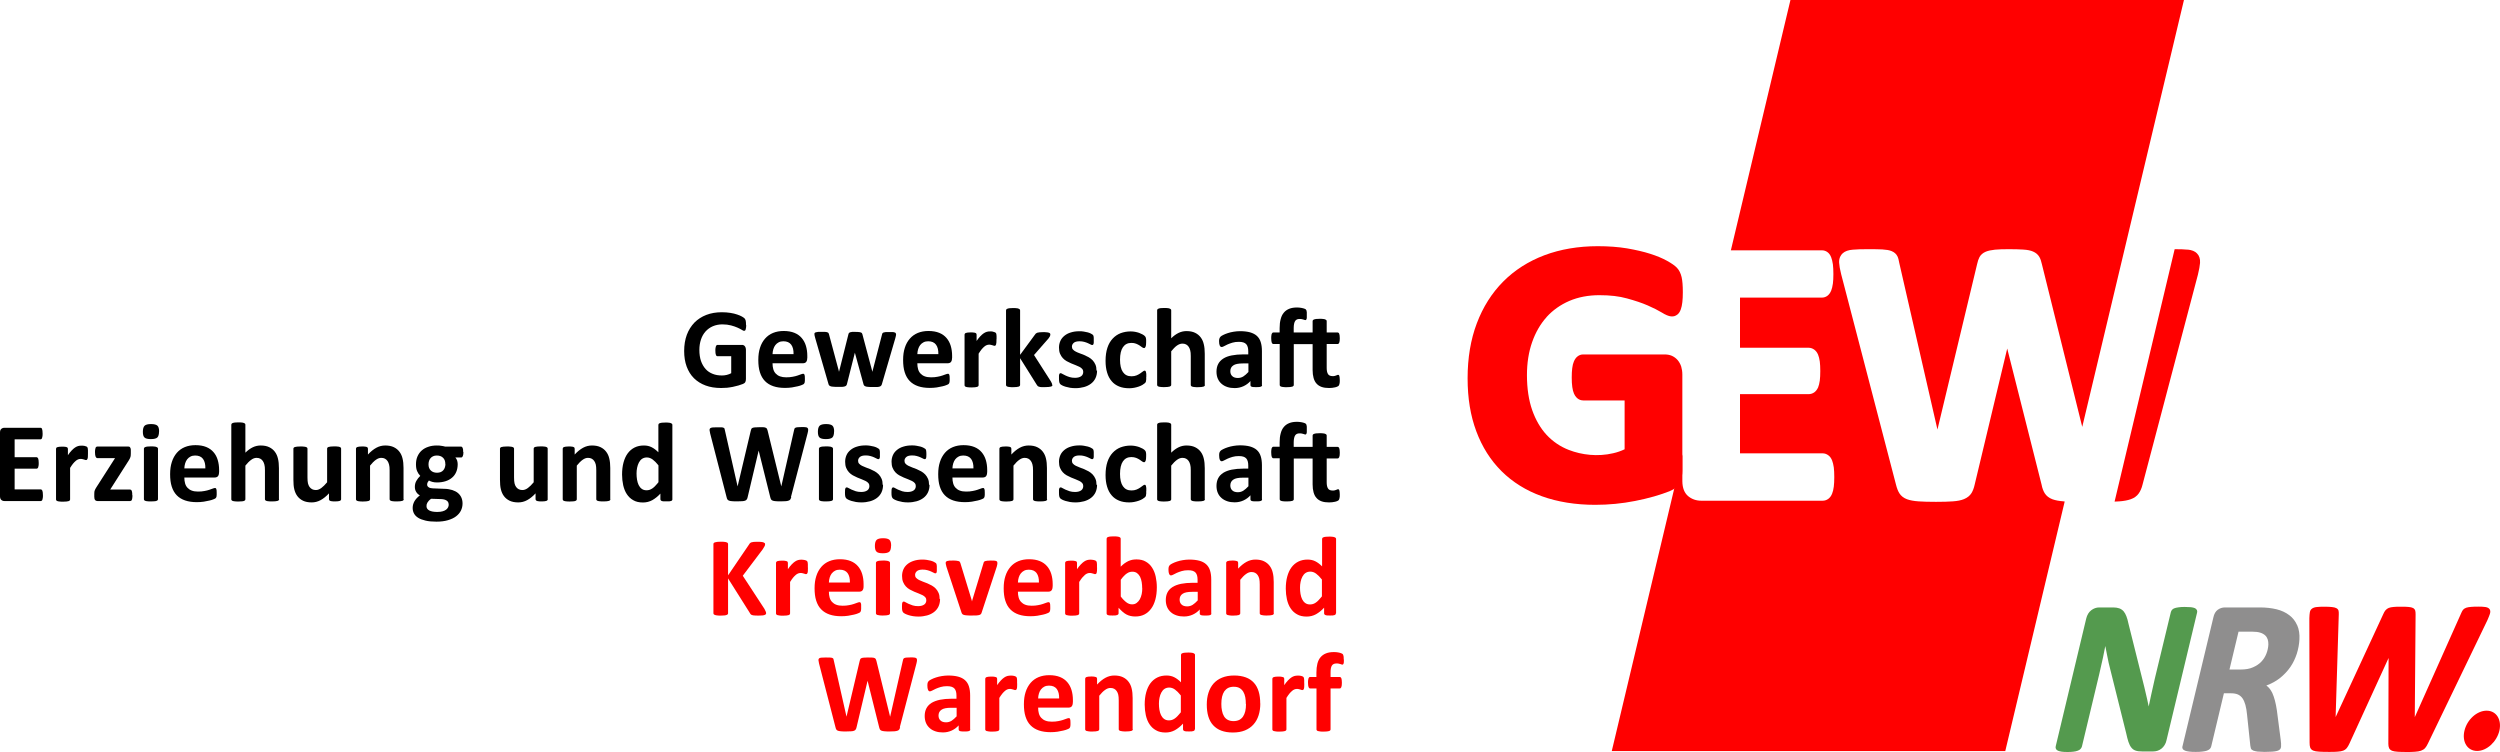 <?xml version="1.0" encoding="UTF-8"?>
<svg xmlns="http://www.w3.org/2000/svg" id="a" viewBox="0 0 309.21 93.01">
  <defs>
    <style>.g{fill:#000;}.g,.h,.i,.j{stroke-width:0px;}.h{fill:red;}.i{fill:#549a4e;}.j{fill:#8f8e8e;}</style>
  </defs>
  <g id="b">
    <path class="g" d="M92.29,40.19c0,.14,0,.25-.02.35-.01.1-.03.18-.05.23-.02.06-.05.1-.08.12s-.07.03-.11.03c-.06,0-.16-.04-.29-.13-.13-.08-.31-.17-.53-.27-.22-.1-.49-.19-.79-.27-.31-.08-.66-.13-1.07-.13s-.83.08-1.18.23c-.35.15-.65.37-.9.64-.25.28-.44.61-.57,1s-.2.82-.2,1.29c0,.52.07.98.2,1.37.14.39.33.72.57.99s.54.47.88.6c.34.14.72.2,1.14.2.2,0,.4-.02.6-.07s.38-.12.55-.21v-2.1h-1.7c-.08,0-.15-.05-.19-.16-.05-.11-.07-.28-.07-.54,0-.13,0-.24.02-.33.01-.09.03-.16.05-.21.02-.05.05-.09.08-.12s.07-.04.11-.04h3.03c.07,0,.14,0,.2.04.06.03.11.06.15.12.04.05.08.11.1.19.02.07.04.16.04.25v3.61c0,.14-.02.26-.07.37s-.15.19-.3.25-.34.12-.56.19c-.22.06-.45.12-.69.17-.24.05-.48.08-.72.11-.24.02-.49.03-.73.03-.72,0-1.36-.1-1.92-.31-.57-.21-1.04-.51-1.44-.9-.39-.39-.69-.87-.9-1.44s-.31-1.21-.31-1.93.11-1.41.33-2,.54-1.09.94-1.51c.41-.41.9-.73,1.47-.95s1.21-.33,1.92-.33c.39,0,.74.03,1.06.08.32.05.6.12.83.2.24.08.43.16.59.25.16.09.27.17.33.23.06.07.11.16.14.28s.04.3.04.53h.02Z"></path>
    <path class="g" d="M99.84,44.3c0,.22-.05.37-.14.48-.09.1-.22.15-.39.15h-3.76c0,.27.03.51.09.72.06.22.16.4.3.55.14.15.31.27.53.35.22.08.47.12.77.12s.57-.02.8-.07c.23-.04.43-.09.6-.15.17-.05.31-.1.42-.15.11-.04.2-.07.27-.07.04,0,.08,0,.1.02.03.02.05.05.07.09s.03.1.04.18c0,.08.01.17.01.29v.26c0,.07-.01.13-.02.19,0,.05-.02.09-.04.13-.02.04-.04.07-.07.1s-.11.08-.25.13c-.13.06-.3.11-.51.16s-.45.1-.71.14c-.27.04-.55.06-.86.06-.55,0-1.03-.07-1.44-.21s-.76-.35-1.04-.64-.48-.64-.62-1.08c-.14-.43-.2-.94-.2-1.53s.07-1.06.21-1.5c.14-.45.35-.82.62-1.13.27-.31.6-.55.99-.71s.83-.24,1.32-.24c.52,0,.96.08,1.33.23.37.15.67.37.9.64s.41.6.52.97c.11.37.17.78.17,1.22v.3ZM98.15,43.8c.01-.5-.08-.88-.29-1.17-.21-.28-.53-.42-.97-.42-.22,0-.41.04-.58.13-.16.08-.3.2-.41.34s-.19.31-.25.5-.09.4-.1.62c0,0,2.6,0,2.6,0Z"></path>
    <path class="g" d="M110.83,41.34s0,.11-.02.19c-.01.08-.04.18-.08.32l-1.65,5.65c-.02.08-.05.14-.09.19-.04.05-.09.09-.17.12s-.19.05-.33.06c-.14,0-.32,0-.55,0s-.41,0-.55-.02c-.14,0-.25-.03-.34-.06-.08-.03-.14-.07-.18-.12s-.06-.11-.08-.19l-1.04-3.8v-.06l-.03.06-.96,3.8c-.02.08-.04.14-.08.19s-.09.09-.18.12c-.08.03-.2.05-.34.06-.14,0-.33,0-.55,0s-.42,0-.56-.02c-.14,0-.25-.03-.33-.06-.08-.03-.14-.07-.18-.12s-.06-.11-.08-.19l-1.63-5.65c-.04-.14-.07-.24-.08-.32-.01-.08-.02-.14-.02-.19s.01-.09.04-.12c.02-.03.07-.06.14-.08s.16-.04.27-.05c.11,0,.26,0,.43,0,.19,0,.34,0,.45,0,.11,0,.2.03.27.05.06.02.11.05.14.09.02.04.04.09.06.14l1.23,4.59v.08l.03-.08,1.15-4.59c.01-.06.03-.1.07-.14.03-.04.08-.07.13-.09.06-.02.14-.04.25-.05.11,0,.25,0,.42,0s.31,0,.41.02c.11,0,.19.03.25.05s.11.05.13.08c.03.04.05.08.06.12l1.23,4.62.02.08v-.08l1.19-4.59c0-.06.03-.1.06-.14s.07-.07.14-.09.15-.04.26-.05c.11,0,.25,0,.42,0s.31,0,.42,0c.11,0,.19.02.26.05.06.02.11.05.13.08.02.04.03.08.03.12h.01Z"></path>
    <path class="g" d="M117.75,44.3c0,.22-.05.37-.14.48-.09.1-.23.15-.39.15h-3.76c0,.27.03.51.09.72.06.22.16.4.3.55.14.15.31.27.53.35.21.08.47.12.77.12s.57-.02.8-.07c.23-.04.43-.09.6-.15.17-.05.31-.1.42-.15.11-.04.2-.07.27-.07.04,0,.08,0,.1.02.03.02.05.05.07.09s.03.1.04.18c0,.08.01.17.01.29v.26c0,.07-.01.13-.02.19-.01.05-.02.09-.04.13-.02.04-.04.07-.07.1s-.11.08-.25.13c-.13.06-.3.11-.51.16s-.45.1-.71.14c-.27.04-.55.06-.86.06-.55,0-1.03-.07-1.44-.21s-.76-.35-1.04-.64-.48-.64-.62-1.08c-.14-.43-.2-.94-.2-1.53s.07-1.06.21-1.5c.14-.45.35-.82.62-1.13.27-.31.6-.55.99-.71s.83-.24,1.32-.24c.52,0,.96.08,1.33.23.37.15.67.37.9.64s.41.6.52.97c.11.37.17.78.17,1.22v.3ZM116.06,43.8c.01-.5-.08-.88-.29-1.17-.21-.28-.53-.42-.97-.42-.22,0-.41.04-.58.13-.16.08-.3.2-.41.34s-.19.31-.25.5-.09.4-.1.62c0,0,2.6,0,2.6,0Z"></path>
    <path class="g" d="M123.25,41.94c0,.17,0,.31-.01.41-.01.11-.02.19-.04.25-.02.06-.04.1-.07.13-.03.02-.07.04-.11.04s-.08,0-.12-.02c-.05-.02-.1-.03-.16-.05-.06-.02-.12-.04-.19-.05-.07-.02-.15-.02-.23-.02-.1,0-.19.02-.29.06s-.2.1-.3.19c-.1.08-.21.2-.33.34-.11.14-.23.31-.36.52v3.9s-.01.09-.04.12-.07.06-.14.09c-.07.02-.16.04-.27.05-.11,0-.25.02-.42.02s-.31,0-.42-.02c-.11,0-.2-.03-.27-.05s-.11-.05-.14-.09-.04-.08-.04-.12v-6.25s.01-.09.04-.12c.02-.04.06-.06.12-.09.06-.02.14-.04.23-.05.1,0,.21-.02.36-.02s.27,0,.37.02c.1,0,.17.03.23.05.05.02.09.05.11.09.02.04.03.08.03.12v.78c.16-.23.31-.43.46-.58.14-.15.28-.27.41-.36.13-.09.26-.15.39-.19.13-.04.26-.05.39-.05.06,0,.13,0,.19,0,.07,0,.14.02.21.04s.14.04.19.06.1.04.12.07c.03.02.04.05.06.08.01.03.02.07.03.12,0,.05.02.12.02.22v.4-.05Z"></path>
    <path class="g" d="M130.17,47.61s0,.09-.04.12c-.03.04-.07.06-.14.08s-.16.04-.27.05c-.12,0-.27.02-.45.02s-.34,0-.46,0c-.12,0-.21-.02-.29-.05-.08-.02-.14-.05-.18-.09s-.08-.09-.11-.15l-2.06-3.29v3.31s-.01.09-.04.12-.07.06-.14.09c-.07.02-.16.04-.27.05-.11,0-.25.02-.42.02s-.31,0-.42-.02c-.11,0-.2-.03-.27-.05s-.11-.05-.14-.09-.04-.08-.04-.12v-9.21s.01-.09.04-.13.07-.07.14-.09c.07-.03.16-.05.27-.06.11,0,.25-.02.42-.02s.31,0,.42.02c.11,0,.2.03.27.06.07.03.11.06.14.09.03.04.04.08.04.13v5.49l1.83-2.49c.04-.06.08-.11.12-.15.05-.04.11-.07.18-.1.08-.02.17-.04.28-.05s.26-.02.43-.02.31,0,.43.02c.12,0,.21.03.28.05.07.02.12.05.15.09s.04.08.04.13c0,.07-.02.14-.05.22-.04.08-.09.16-.16.25l-1.81,2.07,2.09,3.27c.05.09.09.17.12.24.02.07.04.13.04.19h.03Z"></path>
    <path class="g" d="M135.69,45.84c0,.35-.07.67-.2.94-.13.27-.32.5-.56.68-.24.18-.52.32-.85.41s-.68.14-1.07.14c-.23,0-.45-.02-.66-.05-.21-.04-.4-.08-.56-.13-.17-.05-.31-.11-.41-.16-.11-.06-.19-.11-.24-.16s-.09-.13-.12-.23-.04-.26-.04-.47c0-.14,0-.24,0-.33,0-.08.02-.15.04-.2.02-.05.04-.08.07-.1.03-.02.06-.02.1-.02.05,0,.13.03.22.09.1.06.22.12.37.19s.32.14.52.2.42.09.67.09c.16,0,.3-.02.42-.05s.23-.08.32-.14c.09-.06.16-.14.2-.23.05-.09.07-.2.07-.32,0-.14-.04-.26-.13-.36-.08-.1-.2-.19-.34-.26s-.3-.14-.48-.21-.36-.14-.55-.22-.37-.17-.55-.27c-.18-.1-.34-.23-.48-.38s-.25-.33-.34-.54-.13-.46-.13-.76.06-.57.17-.82.28-.46.5-.64.48-.32.79-.41c.31-.1.66-.15,1.05-.15.19,0,.38,0,.56.04.18.03.35.06.49.1.15.04.27.09.37.14.1.05.17.09.22.13.04.04.07.07.09.1.02.04.03.08.04.13,0,.05.02.11.02.18s0,.16,0,.27c0,.13,0,.23,0,.31,0,.08-.02.14-.04.19-.02.05-.04.08-.07.09-.03.02-.06.02-.1.02s-.11-.02-.19-.07c-.09-.05-.2-.1-.33-.16s-.28-.11-.46-.16c-.17-.05-.37-.07-.59-.07-.16,0-.29.02-.41.05-.12.03-.21.08-.28.14-.07.06-.13.13-.17.21-.04.08-.06.17-.06.26,0,.14.04.27.13.36.09.1.2.19.35.26.14.08.31.14.49.21.18.07.37.14.55.21.19.08.37.17.55.27.18.1.34.23.49.38.14.15.26.33.35.54.09.21.13.45.13.74h.06Z"></path>
    <path class="g" d="M141.77,46.61v.31c0,.08-.02.15-.03.21,0,.06-.02.1-.04.14-.02.03-.05.08-.11.13-.05.05-.15.12-.28.2s-.29.15-.46.21-.36.11-.56.15-.41.06-.62.06c-.48,0-.9-.07-1.26-.22-.37-.15-.68-.37-.92-.66-.25-.29-.44-.65-.56-1.07-.13-.42-.19-.9-.19-1.44,0-.63.08-1.17.23-1.62.15-.46.37-.83.65-1.13s.6-.52.98-.67c.38-.14.79-.22,1.25-.22.19,0,.37.02.54.05.18.03.34.08.5.13.15.06.29.12.42.19.12.07.21.13.26.18.05.05.09.09.11.13s.04.08.05.14c0,.06.02.13.03.21,0,.08,0,.18,0,.3,0,.27-.02.46-.07.57s-.11.16-.18.16c-.08,0-.16-.03-.25-.1s-.19-.14-.31-.22-.26-.15-.43-.22-.36-.1-.59-.1c-.45,0-.8.18-1.04.53-.24.35-.36.87-.36,1.55,0,.34.03.63.09.89s.15.47.27.64c.12.17.26.3.44.39.18.09.38.13.62.13s.45-.04.62-.11.32-.15.45-.24c.13-.09.24-.17.33-.24.09-.07.16-.11.22-.11.04,0,.08,0,.1.04.03.02.05.07.07.13s.03.14.04.24,0,.23,0,.38l-.03-.02Z"></path>
    <path class="g" d="M149.03,47.61s0,.09-.04.12-.07.06-.14.09c-.06.02-.15.04-.27.05-.11,0-.25.02-.42.02s-.31,0-.43-.02c-.11,0-.2-.03-.27-.05s-.11-.05-.14-.09-.04-.08-.04-.12v-3.57c0-.3-.02-.54-.07-.71-.04-.17-.11-.32-.19-.44s-.19-.22-.32-.29-.28-.1-.46-.1c-.22,0-.44.08-.67.24s-.46.4-.71.71v4.15s0,.09-.04.12-.07.06-.14.09c-.07.02-.16.04-.27.05s-.25.02-.42.02-.31,0-.42-.02c-.11,0-.2-.03-.27-.05s-.11-.05-.14-.09-.04-.08-.04-.12v-9.21s0-.09.04-.13.07-.07.14-.09c.07-.03.16-.05.27-.06.11,0,.25-.02.42-.02s.31,0,.42.02c.11,0,.2.03.27.06.07.03.11.06.14.09.03.04.04.08.04.13v3.45c.3-.3.61-.52.92-.67.31-.15.64-.22.97-.22.42,0,.77.07,1.06.21s.52.33.7.57c.18.24.31.53.38.85.08.32.12.72.12,1.18v3.83l.02.02Z"></path>
    <path class="g" d="M156.1,47.63c0,.07-.02.12-.07.15-.05.04-.12.06-.22.08s-.24.02-.44.02c-.21,0-.36,0-.45-.02-.1-.02-.16-.04-.2-.08s-.06-.09-.06-.15v-.5c-.25.28-.54.49-.87.64-.33.15-.69.23-1.08.23-.33,0-.63-.04-.9-.13-.28-.09-.51-.22-.71-.39-.2-.17-.36-.38-.47-.63s-.17-.55-.17-.88c0-.36.07-.68.21-.95s.35-.49.63-.67c.28-.18.63-.31,1.04-.39.42-.08.9-.13,1.45-.13h.6v-.38c0-.2-.02-.37-.06-.51-.04-.15-.1-.27-.19-.37s-.21-.17-.36-.22c-.15-.05-.34-.07-.56-.07-.29,0-.55.03-.78.1s-.43.14-.61.22c-.17.08-.32.15-.44.22s-.21.1-.29.1c-.05,0-.1-.02-.14-.05s-.07-.08-.1-.14c-.02-.06-.04-.14-.06-.22,0-.09-.02-.19-.02-.29,0-.14,0-.26.04-.34.02-.08.07-.16.13-.23s.18-.14.34-.22.35-.16.57-.23.45-.13.71-.17c.26-.04.52-.07.79-.07.48,0,.9.05,1.24.14.34.1.63.24.85.44.22.2.38.45.48.77.1.31.15.68.15,1.11v4.2h.02ZM154.39,44.95h-.66c-.28,0-.52.02-.72.06s-.36.1-.48.19c-.12.08-.22.19-.27.3-.06.12-.09.26-.09.41,0,.26.08.47.25.62.16.15.39.22.68.22.25,0,.47-.06.68-.19.2-.13.41-.31.63-.55v-1.06h-.02Z"></path>
    <path class="g" d="M160.02,42.55v5.06s0,.09-.04.12-.07.06-.14.09c-.07.02-.16.04-.27.05-.12,0-.26.02-.42.02s-.31,0-.42-.02c-.11,0-.2-.03-.27-.05s-.11-.05-.14-.09-.04-.08-.04-.12v-5.06h-.78c-.09,0-.15-.05-.2-.16-.04-.11-.07-.29-.07-.55,0-.14,0-.25.02-.34,0-.09.03-.17.05-.22.02-.05.05-.09.08-.12.04-.02.07-.04.12-.04h.77v-.53c0-.42.04-.8.13-1.12.08-.32.21-.59.39-.8.17-.21.4-.37.67-.48s.6-.16.97-.16c.18,0,.36.02.53.05s.3.07.38.1.14.06.17.09.06.08.08.13c.02.06.03.13.04.22,0,.09,0,.2,0,.34s0,.24,0,.33c0,.08-.02.14-.04.19-.02.04-.04.07-.06.09s-.05.02-.08.02-.06,0-.1-.02c-.04-.02-.09-.03-.15-.05s-.12-.04-.2-.05c-.08-.02-.17-.02-.27-.02-.13,0-.23.02-.32.06s-.16.1-.22.19-.1.2-.13.34-.05.31-.05.51v.57h2.34v-1.39s0-.09.04-.13.07-.07.14-.09c.07-.03.15-.04.27-.06.11,0,.25-.02.42-.02s.31,0,.42.02c.11,0,.2.03.27.06s.11.06.14.09c.03.04.04.08.04.13v1.39h1.34s.09,0,.12.04c.04.02.06.06.09.12.02.05.04.13.05.22,0,.09.02.21.02.34,0,.26-.02.44-.07.55s-.11.16-.2.16h-1.35v2.94c0,.34.05.6.16.77.1.17.29.26.57.26.09,0,.18,0,.25-.02s.14-.04.19-.06.1-.04.14-.06.08-.02.11-.02.05,0,.08.02c.02.02.04.05.06.1s.03.12.04.2.02.19.02.32c0,.21,0,.36-.04.48-.03.11-.06.19-.1.23s-.1.08-.18.11c-.08.04-.17.07-.28.09-.11.03-.22.05-.35.06-.13,0-.25.02-.38.02-.35,0-.65-.04-.91-.13-.25-.09-.46-.22-.63-.41-.17-.18-.29-.42-.37-.7-.08-.28-.12-.61-.12-.99v-3.2h-2.33,0Z"></path>
    <path class="g" d="M5.31,61.25c0,.14,0,.25-.02.34-.01.09-.03.16-.05.22s-.05.1-.09.12c-.03.03-.07.04-.11.04H.54c-.15,0-.28-.05-.38-.14-.1-.09-.16-.24-.16-.44v-7.9c0-.2.05-.35.16-.44.1-.09.23-.14.38-.14h4.47s.08,0,.11.03.06.06.08.12c.02.06.04.13.05.22s.02.21.02.35c0,.13,0,.24-.02.33-.01.09-.03.16-.05.22s-.05.1-.08.12c-.03.02-.07.04-.11.04H1.81v2.21h2.71s.08,0,.11.04c.03.03.06.07.09.12.02.05.04.13.05.22s.02.2.02.33,0,.25-.02.34c-.01.09-.03.16-.05.21s-.05.09-.09.12c-.03.02-.07.04-.11.04H1.81v2.56h3.23s.08,0,.11.04c.03.03.06.07.09.12.02.06.04.13.05.22s.02.2.02.34Z"></path>
    <path class="g" d="M10.88,56.07c0,.17,0,.31-.01.41,0,.11-.02.19-.04.25-.02.06-.04.1-.07.13-.03.02-.07.04-.11.04s-.08,0-.12-.02c-.05-.02-.1-.03-.16-.05-.06-.02-.12-.04-.19-.05-.07-.02-.15-.02-.23-.02-.1,0-.19.02-.29.06s-.2.1-.3.19c-.1.08-.21.2-.33.34-.11.14-.23.31-.36.52v3.9s-.01.09-.04.12c-.03.04-.07.06-.14.09-.07.02-.16.04-.27.05-.11,0-.25.02-.42.02s-.31,0-.42-.02c-.11,0-.2-.03-.27-.05s-.11-.05-.14-.09c-.03-.04-.04-.08-.04-.12v-6.25s.01-.09.03-.12c.02-.04.06-.06.12-.09.06-.02.14-.04.23-.05s.21-.02.36-.02.27,0,.37.02c.1,0,.17.03.22.05s.09.05.11.09c.02.04.03.08.03.12v.78c.16-.23.31-.43.46-.58.14-.15.28-.27.41-.36s.26-.15.39-.19c.13-.04.26-.05.39-.05.06,0,.12,0,.19,0,.07,0,.14.02.22.03.07.02.14.04.19.06.06.02.1.04.12.07.03.02.04.05.06.08.01.03.02.07.03.12,0,.05.02.12.02.22v.4-.04Z"></path>
    <path class="g" d="M16.38,61.25c0,.14,0,.25-.02.35-.01.1-.03.17-.06.23-.02.06-.05.09-.09.11s-.08.03-.12.03h-4.04c-.12,0-.22-.04-.29-.13s-.1-.22-.1-.41v-.32c0-.08,0-.16.01-.23,0-.07.02-.13.04-.2.02-.06.05-.13.08-.19.03-.07.08-.14.13-.22l2.31-3.61h-2.19c-.09,0-.16-.06-.21-.17-.05-.11-.08-.29-.08-.54,0-.14,0-.25.02-.34.01-.09.03-.16.05-.22.02-.05.05-.09.09-.12.04-.02.08-.04.13-.04h3.77c.06,0,.12,0,.17.02.05,0,.08.04.11.08s.05.09.07.15c.02.07.02.15.02.25v.34c0,.09,0,.18-.01.25,0,.07-.02.14-.04.21s-.05.13-.08.2-.07.14-.12.21l-2.3,3.61h2.44s.08,0,.12.03c.04.02.07.05.09.1.03.05.04.12.06.21s.02.21.02.35h.02Z"></path>
    <path class="g" d="M19.67,53.37c0,.35-.07.6-.21.74-.14.13-.41.2-.8.2s-.66-.07-.79-.2c-.14-.13-.2-.37-.2-.71s.07-.6.21-.74c.14-.14.41-.21.8-.21s.65.07.79.2c.14.13.21.37.21.71h0ZM19.54,61.74s-.01.09-.04.12c-.03.04-.08.06-.14.09s-.16.04-.27.05-.25.02-.42.02-.31,0-.42-.02c-.11,0-.2-.03-.27-.05s-.11-.05-.14-.09c-.03-.04-.04-.08-.04-.12v-6.24s.01-.09.04-.12c.03-.04.08-.07.14-.09.07-.03.16-.05.27-.06.11,0,.25-.02.42-.02s.31,0,.42.02c.11,0,.2.03.27.06.07.02.11.06.14.09.03.04.04.08.04.12v6.24Z"></path>
    <path class="g" d="M27.09,58.43c0,.21-.05.37-.14.48-.1.1-.23.15-.39.15h-3.76c0,.27.03.51.09.72.06.22.16.4.3.55.14.15.31.27.53.35.21.08.47.12.77.12s.57-.02.8-.07c.23-.04.43-.09.6-.15.17-.05.31-.1.42-.15.11-.04.2-.07.27-.07.04,0,.08,0,.1.02.03.02.05.05.07.09s.03.1.04.18c0,.08.01.17.01.29v.26c0,.07-.01.13-.02.19,0,.05-.02.09-.04.13s-.04.07-.07.1c-.03.03-.11.08-.25.13-.13.06-.3.11-.51.16-.21.05-.45.1-.71.14-.27.04-.55.06-.86.06-.55,0-1.03-.07-1.44-.21s-.76-.35-1.04-.64-.48-.64-.62-1.08c-.14-.43-.2-.94-.2-1.53s.07-1.06.21-1.5c.14-.45.35-.82.62-1.14.27-.31.6-.55.99-.71s.83-.24,1.32-.24c.52,0,.96.08,1.33.23.37.15.67.37.9.64.24.27.41.6.52.97.11.37.17.78.17,1.22v.31ZM25.4,57.93c.01-.49-.08-.88-.29-1.17-.21-.28-.53-.42-.97-.42-.22,0-.41.04-.58.13-.16.08-.3.2-.41.34s-.19.31-.25.5-.09.4-.1.62c0,0,2.6,0,2.6,0Z"></path>
    <path class="g" d="M34.52,61.74s0,.09-.04.12c-.03.04-.07.06-.14.09-.06.02-.15.04-.27.05-.11,0-.25.02-.42.02s-.31,0-.43-.02c-.11,0-.2-.03-.27-.05s-.11-.05-.14-.09-.04-.08-.04-.12v-3.57c0-.3-.02-.54-.07-.71-.04-.17-.11-.32-.19-.44-.08-.12-.19-.22-.32-.29s-.29-.1-.46-.1c-.22,0-.45.08-.67.25-.23.16-.46.4-.71.71v4.16s-.01.09-.04.12c-.03.04-.08.06-.14.09s-.16.04-.27.05-.25.02-.42.02-.31,0-.42-.02c-.11,0-.2-.03-.27-.05s-.11-.05-.14-.09c-.03-.04-.04-.08-.04-.12v-9.21s.01-.09.04-.13.08-.07.14-.09c.07-.03.16-.05.27-.06.11,0,.25-.02.42-.02s.31,0,.42.02c.11,0,.2.03.27.06.07.02.11.06.14.09.03.04.04.08.04.13v3.45c.3-.3.61-.52.92-.67.31-.15.64-.22.97-.22.42,0,.77.07,1.06.21s.52.33.7.57c.18.24.31.53.38.85.08.32.12.72.12,1.18v3.83h.02Z"></path>
    <path class="g" d="M42.19,61.74s0,.09-.04.12c-.02.04-.06.06-.12.09-.06.02-.13.04-.23.05-.09,0-.21.02-.36.02s-.27,0-.37-.02c-.1,0-.17-.03-.23-.05-.05-.02-.09-.05-.12-.09-.02-.04-.03-.08-.03-.12v-.72c-.34.37-.69.65-1.04.84-.35.19-.72.28-1.1.28-.42,0-.78-.07-1.07-.21s-.52-.33-.7-.57c-.18-.24-.3-.52-.38-.84s-.11-.72-.11-1.19v-3.83s0-.09.04-.12c.03-.04.07-.06.14-.09.07-.02.16-.04.27-.05s.25-.02.42-.02.31,0,.42.02c.11,0,.2.03.27.05s.11.05.14.09.04.08.04.12v3.53c0,.33.02.58.06.75s.11.32.19.44c.09.12.19.22.33.29s.28.1.46.1c.22,0,.44-.08.67-.25.22-.16.46-.4.72-.71v-4.16s0-.09.04-.12c.03-.04.07-.06.14-.09.07-.02.16-.04.27-.05s.25-.02.42-.02.31,0,.42.02c.11,0,.2.03.26.05.06.02.11.05.14.09s.04.08.04.12c0,0,0,6.25,0,6.25Z"></path>
    <path class="g" d="M49.94,61.74s0,.09-.04.12c-.03.04-.07.06-.14.09-.06.02-.15.04-.27.05-.11,0-.25.02-.42.02s-.31,0-.43-.02c-.11,0-.2-.03-.27-.05-.06-.02-.11-.05-.14-.09s-.04-.08-.04-.12v-3.57c0-.3-.02-.54-.07-.71-.04-.17-.11-.32-.19-.44-.08-.12-.19-.22-.32-.29s-.28-.1-.46-.1c-.22,0-.44.08-.67.25-.23.16-.46.4-.71.71v4.16s0,.09-.04.12c-.03.04-.07.06-.14.09-.07.02-.16.04-.27.05s-.25.02-.42.02-.31,0-.42-.02c-.11,0-.2-.03-.27-.05s-.11-.05-.14-.09-.04-.08-.04-.12v-6.25s0-.09.04-.12c.02-.04.06-.06.12-.09.06-.02.14-.04.23-.05.1,0,.21-.02.36-.02s.27,0,.37.02c.1,0,.17.03.22.05.05.02.09.05.11.09s.03.08.03.12v.72c.34-.37.69-.65,1.04-.84.35-.19.72-.28,1.1-.28.42,0,.77.07,1.06.21s.52.33.7.57c.18.24.31.52.38.84.08.32.12.71.12,1.16v3.86h.03Z"></path>
    <path class="g" d="M57.32,55.92c0,.22-.03.39-.08.5-.05.11-.11.16-.19.16h-.73c.1.11.17.24.22.38.04.14.07.29.07.44,0,.36-.06.69-.18.97-.12.28-.29.52-.52.71-.22.19-.49.34-.81.44s-.67.15-1.06.15c-.2,0-.39-.02-.57-.07s-.32-.11-.42-.17c-.05.06-.1.13-.15.22-.04.08-.07.18-.07.28,0,.14.06.25.18.33.12.09.28.13.49.14l1.5.06c.35,0,.66.07.94.15.27.09.51.21.69.36.19.16.33.34.43.56s.15.47.15.75c0,.31-.07.6-.2.87s-.34.51-.6.71-.6.36-1.01.48c-.4.12-.88.18-1.42.18s-.97-.04-1.35-.13c-.37-.09-.68-.2-.91-.35-.24-.15-.41-.33-.52-.54s-.16-.44-.16-.68c0-.15.02-.3.06-.44s.1-.27.17-.4c.08-.13.17-.25.28-.37s.24-.23.38-.34c-.2-.11-.35-.25-.46-.44-.11-.18-.16-.39-.16-.61,0-.27.06-.53.19-.75.13-.23.29-.43.48-.61-.16-.16-.29-.36-.39-.59s-.14-.51-.14-.85c0-.36.06-.69.19-.98s.3-.53.53-.73.5-.35.81-.45c.31-.11.66-.16,1.04-.16.19,0,.38,0,.56.04.18.02.34.06.49.1h1.96c.08,0,.14.05.19.15.05.1.07.28.07.52h.03ZM55.49,62.39c0-.21-.08-.37-.25-.48s-.39-.17-.68-.18l-1.24-.04c-.12.09-.22.17-.29.25s-.13.16-.17.23c-.04.07-.07.15-.09.22,0,.07-.02.14-.02.22,0,.23.12.41.35.53s.56.18.99.18c.26,0,.48-.03.66-.08.18-.05.32-.12.44-.21.11-.09.19-.19.24-.3.05-.11.07-.22.07-.35h0ZM55.08,57.4c0-.34-.09-.6-.28-.78-.19-.19-.45-.28-.78-.28-.17,0-.32.03-.45.09s-.24.14-.32.24c-.09.1-.15.22-.19.35-.04.13-.06.27-.06.42,0,.32.09.57.28.75.18.18.44.28.77.28.17,0,.33-.03.46-.08.13-.06.24-.13.32-.23.09-.1.15-.21.19-.34.04-.13.07-.26.07-.4v-.02Z"></path>
    <path class="g" d="M67.75,61.74s-.01.09-.04.12c-.02.04-.06.06-.12.09-.06.02-.13.04-.23.05-.09,0-.21.02-.36.02s-.28,0-.37-.02c-.1,0-.17-.03-.23-.05-.06-.02-.09-.05-.12-.09-.02-.04-.04-.08-.04-.12v-.72c-.34.37-.69.65-1.04.84s-.72.28-1.1.28c-.42,0-.78-.07-1.07-.21s-.52-.33-.7-.57c-.18-.24-.3-.52-.38-.84s-.11-.72-.11-1.19v-3.83s0-.09.04-.12c.03-.04.07-.06.14-.09.07-.02.16-.04.27-.05s.25-.02.42-.02.31,0,.42.02c.11,0,.2.03.27.05s.11.05.14.09.04.08.04.12v3.53c0,.33.02.58.06.75s.1.32.19.44c.08.12.19.22.33.29.13.07.28.1.46.1.22,0,.44-.08.67-.25.22-.16.46-.4.72-.71v-4.16s.01-.09.04-.12c.02-.04.07-.06.14-.09.07-.02.15-.04.27-.05.11,0,.25-.02.42-.02s.31,0,.42.02c.11,0,.2.03.26.05.06.02.11.05.14.09s.04.08.04.12v6.25h.01Z"></path>
    <path class="g" d="M75.5,61.74s-.01.09-.04.12c-.03.04-.07.06-.14.09-.06.02-.15.04-.27.05-.11,0-.25.02-.42.02s-.31,0-.43-.02c-.11,0-.2-.03-.27-.05s-.11-.05-.14-.09-.04-.08-.04-.12v-3.57c0-.3-.02-.54-.06-.71s-.11-.32-.19-.44-.19-.22-.32-.29-.28-.1-.46-.1c-.22,0-.44.08-.67.25-.23.16-.46.4-.71.71v4.16s-.01.09-.04.12c-.03.04-.08.06-.14.09s-.16.04-.27.05c-.11,0-.25.02-.42.02s-.31,0-.42-.02c-.11,0-.2-.03-.27-.05s-.11-.05-.14-.09-.04-.08-.04-.12v-6.25s.01-.09.04-.12c.02-.04.06-.06.12-.09.06-.02.14-.04.23-.05.1,0,.21-.02.36-.02s.27,0,.37.02c.1,0,.17.03.22.05s.09.05.11.09.03.08.03.12v.72c.34-.37.69-.65,1.04-.84s.72-.28,1.1-.28c.42,0,.77.07,1.06.21s.52.33.7.57c.18.24.31.52.38.84.08.32.12.71.12,1.16v3.86h.02Z"></path>
    <path class="g" d="M83.17,61.74s-.01.09-.04.13c-.02.04-.06.07-.12.09-.06.02-.13.04-.23.05-.09,0-.21,0-.35,0-.15,0-.27,0-.36,0-.09,0-.17-.03-.23-.05-.06-.02-.1-.05-.12-.09-.02-.04-.04-.08-.04-.13v-.69c-.32.35-.65.61-1,.81-.35.19-.73.29-1.16.29-.47,0-.87-.09-1.19-.28-.33-.18-.59-.43-.8-.75-.21-.31-.35-.68-.45-1.1-.09-.42-.14-.86-.14-1.32,0-.56.06-1.06.18-1.5s.29-.82.52-1.13c.23-.31.51-.55.85-.72.34-.17.72-.25,1.16-.25.35,0,.66.07.94.21s.56.35.84.63v-3.38s.01-.09.04-.13c.02-.04.07-.07.14-.09.07-.03.16-.05.27-.06.11,0,.25-.02.42-.02s.31,0,.42.02c.11,0,.2.03.26.06.06.02.11.06.14.09.03.04.04.08.04.13v9.19h.01ZM81.44,57.56c-.25-.32-.49-.56-.72-.73s-.47-.25-.72-.25c-.23,0-.42.06-.59.17-.16.11-.29.27-.39.46s-.17.4-.22.64c-.05.24-.07.48-.07.72,0,.26.02.52.06.76.04.25.11.47.2.66s.22.35.38.47c.16.12.36.18.6.18.12,0,.24-.02.35-.05.11-.04.23-.09.35-.17.12-.08.24-.18.36-.31.13-.13.26-.29.41-.47v-2.07h0Z"></path>
    <path class="g" d="M97.86,61.5c-.03.11-.07.2-.11.27-.05.07-.12.12-.22.15-.1.04-.22.06-.37.07s-.35.02-.58.02c-.26,0-.47,0-.63-.02-.16,0-.28-.04-.38-.07-.09-.03-.16-.09-.2-.15-.04-.07-.07-.16-.1-.27l-1.43-5.75h-.01l-1.36,5.75c-.02.11-.06.2-.1.26-.04.07-.11.12-.2.16s-.21.06-.37.07c-.15,0-.36.02-.61.02-.27,0-.48,0-.64-.02-.16,0-.28-.04-.38-.07-.09-.03-.16-.09-.2-.15-.04-.07-.08-.16-.1-.27l-2.04-7.91c-.04-.17-.06-.3-.07-.4,0-.1.02-.17.08-.22.06-.05.15-.08.28-.1.13,0,.32-.02.55-.02s.39,0,.52,0c.13,0,.22.02.29.05s.11.06.13.11.04.12.05.21l1.57,6.94h0l1.63-6.89c.02-.09.04-.16.07-.22s.08-.1.15-.13c.07-.03.17-.05.29-.06.13,0,.29-.02.5-.02s.4,0,.53,0c.13,0,.23.03.3.06.07.03.12.07.16.13.03.06.06.13.08.22l1.69,6.89h.01l1.57-6.92c.01-.07.03-.14.05-.19.02-.05.07-.1.13-.13.06-.03.16-.05.28-.06.12,0,.29-.02.5-.02s.36,0,.47.02c.11,0,.2.04.25.1.05.05.07.13.07.23s-.03.24-.07.41l-2.06,7.89h.03Z"></path>
    <path class="g" d="M103.16,53.37c0,.35-.07.6-.21.74-.14.13-.41.2-.8.2s-.66-.07-.79-.2c-.14-.13-.2-.37-.2-.71s.07-.6.21-.74c.14-.14.41-.21.8-.21s.65.07.79.2.21.37.21.71h-.01ZM103.03,61.74s-.01.09-.04.12c-.03.04-.07.06-.14.09-.07.02-.16.04-.27.05-.11,0-.25.02-.42.02s-.31,0-.42-.02c-.11,0-.2-.03-.27-.05s-.11-.05-.14-.09-.04-.08-.04-.12v-6.24s.01-.09.04-.12c.03-.04.08-.07.14-.09.07-.03.16-.05.27-.06.11,0,.25-.02.42-.02s.31,0,.42.02c.11,0,.2.03.27.06.07.02.11.06.14.09.03.04.04.08.04.12v6.24Z"></path>
    <path class="g" d="M109.22,59.97c0,.35-.07.67-.2.94s-.32.5-.56.68-.52.32-.85.41-.68.14-1.07.14c-.23,0-.45-.02-.66-.05-.21-.04-.4-.08-.56-.13-.17-.05-.3-.11-.41-.16-.11-.06-.19-.11-.24-.16-.05-.05-.09-.13-.12-.23-.03-.1-.04-.26-.04-.47,0-.14,0-.24.01-.33,0-.08.02-.15.04-.2.02-.05.04-.08.07-.1.03-.02.06-.03.1-.03.05,0,.13.03.23.09.1.06.22.12.37.19s.32.13.52.2c.2.06.42.09.67.09.16,0,.3-.02.42-.05.12-.03.23-.08.32-.14.09-.06.16-.14.2-.23.05-.09.07-.2.07-.32,0-.14-.04-.26-.13-.36-.08-.1-.2-.19-.34-.26s-.3-.14-.48-.21-.36-.14-.55-.22-.37-.17-.55-.27c-.18-.1-.34-.23-.48-.38-.14-.15-.25-.33-.34-.54s-.13-.46-.13-.76.06-.57.17-.82.28-.46.5-.64.48-.32.79-.41c.31-.1.66-.15,1.05-.15.19,0,.38,0,.56.04.18.03.35.06.49.1.15.04.27.09.37.14.1.05.17.09.22.13s.08.07.09.1c.02.04.03.08.04.13,0,.05.02.11.02.18v.58c0,.08-.02.14-.04.19-.02.05-.04.08-.07.09-.03.02-.06.02-.1.02s-.11-.02-.19-.07c-.09-.05-.2-.1-.33-.16-.13-.06-.28-.11-.46-.16-.17-.05-.37-.07-.59-.07-.16,0-.29.02-.41.05s-.21.08-.28.14c-.07.06-.13.13-.17.21-.04.08-.06.17-.06.26,0,.14.04.27.13.36s.2.19.35.26c.14.07.31.14.49.21s.37.14.55.21c.19.08.37.17.55.27.18.1.34.23.49.38.14.15.26.33.35.54s.13.45.13.74h.05Z"></path>
    <path class="g" d="M114.97,59.97c0,.35-.07.67-.2.94s-.32.5-.56.68-.52.32-.85.41-.68.14-1.07.14c-.23,0-.45-.02-.66-.05-.21-.04-.4-.08-.56-.13-.17-.05-.3-.11-.41-.16-.11-.06-.19-.11-.24-.16-.05-.05-.09-.13-.12-.23-.03-.1-.04-.26-.04-.47,0-.14,0-.24.01-.33,0-.08.02-.15.04-.2.02-.05.04-.08.07-.1.03-.02.06-.03.1-.03.05,0,.13.03.22.09.1.06.22.12.37.19s.32.13.52.2c.2.06.42.09.67.09.16,0,.3-.02.42-.05.12-.03.23-.08.32-.14.09-.06.16-.14.2-.23.05-.09.07-.2.07-.32,0-.14-.04-.26-.13-.36-.08-.1-.2-.19-.34-.26s-.3-.14-.48-.21-.36-.14-.55-.22-.37-.17-.55-.27c-.18-.1-.34-.23-.48-.38-.14-.15-.25-.33-.34-.54s-.13-.46-.13-.76.06-.57.17-.82.28-.46.5-.64.48-.32.79-.41c.31-.1.66-.15,1.05-.15.19,0,.38,0,.56.04.18.03.35.06.49.1.15.04.27.09.37.14.1.05.17.09.22.13.04.04.08.07.09.1.02.04.03.08.04.13,0,.05.02.11.02.18s.01.16.01.27c0,.13,0,.23-.01.31,0,.08-.02.14-.04.19-.02.05-.04.08-.07.09-.03.02-.06.02-.1.02s-.11-.02-.19-.07c-.09-.05-.2-.1-.33-.16-.13-.06-.28-.11-.46-.16-.17-.05-.37-.07-.59-.07-.16,0-.29.02-.41.05s-.21.08-.28.14c-.07.06-.13.13-.17.21s-.06.17-.06.26c0,.14.04.27.13.36.09.1.2.19.35.26.14.07.31.14.49.21s.37.14.55.21c.19.08.37.17.55.27.18.1.34.23.49.38.14.15.26.33.35.54s.13.45.13.74h.06Z"></path>
    <path class="g" d="M122.09,58.43c0,.21-.05.37-.14.48-.09.1-.23.15-.39.15h-3.76c0,.27.03.51.09.72.06.22.16.4.3.55.14.15.31.27.53.35.21.08.47.12.77.12s.57-.02.8-.07c.23-.04.43-.09.6-.15.17-.05.31-.1.42-.15.11-.04.2-.07.27-.07.04,0,.08,0,.1.02.03.02.05.05.07.09s.03.1.04.18c0,.08.01.17.01.29v.26c0,.07-.01.13-.02.19-.01.05-.02.09-.04.13-.02.04-.04.07-.07.1s-.11.08-.25.13c-.13.06-.3.11-.51.16s-.45.1-.71.14c-.27.04-.55.06-.86.06-.55,0-1.03-.07-1.44-.21s-.76-.35-1.04-.64-.48-.64-.62-1.08c-.14-.43-.2-.94-.2-1.53s.07-1.06.21-1.5c.14-.45.35-.82.62-1.14.27-.31.6-.55.99-.71s.83-.24,1.32-.24c.52,0,.96.08,1.33.23.37.15.67.37.9.64s.41.6.52.97c.11.37.17.78.17,1.22v.31ZM120.4,57.93c.01-.49-.08-.88-.29-1.17-.21-.28-.53-.42-.97-.42-.22,0-.41.04-.58.13-.16.08-.3.2-.41.34s-.19.31-.25.5-.09.4-.1.62c0,0,2.6,0,2.6,0Z"></path>
    <path class="g" d="M129.52,61.74s0,.09-.04.12c-.03.04-.07.06-.14.09-.06.02-.15.04-.27.05-.11,0-.25.02-.42.02s-.31,0-.43-.02c-.11,0-.2-.03-.27-.05s-.11-.05-.14-.09-.04-.08-.04-.12v-3.57c0-.3-.02-.54-.07-.71-.04-.17-.11-.32-.19-.44s-.19-.22-.32-.29-.29-.1-.46-.1c-.22,0-.44.08-.67.25-.23.16-.46.4-.71.71v4.16s-.01.09-.04.12c-.03.04-.07.06-.14.09-.07.02-.16.04-.27.05-.11,0-.25.02-.42.02s-.31,0-.42-.02c-.11,0-.2-.03-.27-.05s-.11-.05-.14-.09-.04-.08-.04-.12v-6.25s.01-.09.04-.12c.02-.04.06-.06.12-.09.06-.02.14-.04.23-.05.1,0,.21-.02.36-.02s.27,0,.37.02c.1,0,.17.03.22.05s.09.05.11.09c.02.04.03.08.03.12v.72c.34-.37.69-.65,1.04-.84s.72-.28,1.1-.28c.42,0,.77.07,1.06.21s.52.33.7.57c.18.24.31.52.38.84.08.32.12.71.12,1.16v3.86h.03Z"></path>
    <path class="g" d="M135.69,59.97c0,.35-.07.67-.2.94-.13.27-.32.5-.56.68-.24.18-.52.32-.85.41s-.68.14-1.07.14c-.23,0-.45-.02-.66-.05-.21-.04-.4-.08-.56-.13-.17-.05-.31-.11-.41-.16-.11-.06-.19-.11-.24-.16s-.09-.13-.12-.23-.04-.26-.04-.47c0-.14,0-.24,0-.33,0-.08.02-.15.04-.2.02-.05.04-.08.07-.1.03-.02.06-.03.1-.03.05,0,.13.03.22.09.1.06.22.12.37.19s.32.13.52.2c.2.06.42.09.67.09.16,0,.3-.02.42-.05s.23-.08.32-.14c.09-.06.16-.14.2-.23.05-.09.07-.2.07-.32,0-.14-.04-.26-.13-.36-.08-.1-.2-.19-.34-.26s-.3-.14-.48-.21-.36-.14-.55-.22-.37-.17-.55-.27c-.18-.1-.34-.23-.48-.38s-.25-.33-.34-.54-.13-.46-.13-.76.06-.57.17-.82.28-.46.5-.64.48-.32.79-.41c.31-.1.66-.15,1.05-.15.19,0,.38,0,.56.04.18.03.35.06.49.1.15.04.27.09.37.14.1.05.17.09.22.13.04.04.07.07.09.1.02.04.03.08.04.13,0,.05.02.11.02.18s0,.16,0,.27c0,.13,0,.23,0,.31,0,.08-.02.14-.04.19-.02.05-.04.08-.07.09-.03.02-.06.02-.1.02s-.11-.02-.19-.07c-.09-.05-.2-.1-.33-.16s-.28-.11-.46-.16c-.17-.05-.37-.07-.59-.07-.16,0-.29.02-.41.05-.12.03-.21.08-.28.14-.07.06-.13.13-.17.21-.04.08-.06.17-.06.26,0,.14.04.27.13.36.09.1.2.19.35.26.14.07.31.14.49.21.18.07.37.14.55.21.19.08.37.17.55.27.18.1.34.23.49.38.14.15.26.33.35.54.09.21.13.45.13.74h.06Z"></path>
    <path class="g" d="M141.77,60.74v.3c0,.08-.02.15-.03.21,0,.06-.02.1-.04.14-.02.03-.05.08-.11.13-.05.05-.15.12-.28.2s-.29.15-.46.21-.36.11-.56.15-.41.06-.62.06c-.48,0-.9-.07-1.26-.22-.37-.15-.68-.37-.92-.66-.25-.29-.44-.65-.56-1.07-.13-.42-.19-.9-.19-1.44,0-.63.08-1.17.23-1.62s.37-.83.65-1.13.6-.52.98-.67c.38-.14.79-.22,1.25-.22.19,0,.37.02.54.05.18.03.34.08.5.13.15.06.29.12.42.19.12.07.21.13.26.18.05.05.09.09.11.13s.04.08.05.14c0,.06.02.13.03.21,0,.08,0,.18,0,.3,0,.27-.02.46-.07.57s-.11.16-.18.16c-.08,0-.16-.03-.25-.1-.09-.06-.19-.14-.31-.22s-.26-.15-.43-.22c-.17-.06-.36-.1-.59-.1-.45,0-.8.18-1.04.53-.24.35-.36.87-.36,1.55,0,.34.03.63.09.89s.15.47.27.64c.12.17.26.3.44.39.18.09.38.13.62.13s.45-.04.62-.11.32-.15.45-.24c.13-.09.24-.17.33-.24.09-.07.16-.11.22-.11.04,0,.08,0,.1.03.03.02.05.07.07.13s.03.14.04.24c0,.1,0,.23,0,.38h-.03Z"></path>
    <path class="g" d="M149.03,61.74s0,.09-.04.12c-.03.04-.07.06-.14.09-.06.02-.15.04-.27.05-.11,0-.25.02-.42.02s-.31,0-.43-.02c-.11,0-.2-.03-.27-.05-.06-.02-.11-.05-.14-.09s-.04-.08-.04-.12v-3.57c0-.3-.02-.54-.07-.71-.04-.17-.11-.32-.19-.44s-.19-.22-.32-.29-.28-.1-.46-.1c-.22,0-.44.08-.67.25-.23.16-.46.4-.71.71v4.16s0,.09-.04.12c-.03.04-.07.06-.14.09-.07.02-.16.04-.27.05s-.25.02-.42.02-.31,0-.42-.02c-.11,0-.2-.03-.27-.05s-.11-.05-.14-.09-.04-.08-.04-.12v-9.21s0-.09.04-.13.07-.07.14-.09c.07-.03.16-.05.27-.06.11,0,.25-.02.42-.02s.31,0,.42.02c.11,0,.2.03.27.06.07.02.11.06.14.09.03.04.04.08.04.13v3.45c.3-.3.61-.52.92-.67.31-.15.64-.22.97-.22.42,0,.77.07,1.06.21s.52.33.7.57.31.53.38.85c.08.32.12.72.12,1.18v3.83h.02Z"></path>
    <path class="g" d="M156.1,61.76c0,.07-.02.12-.07.15-.05.04-.12.06-.22.08s-.24.02-.44.02c-.21,0-.36,0-.45-.02-.1-.02-.16-.04-.2-.08s-.06-.09-.06-.15v-.5c-.25.28-.54.49-.87.64-.33.15-.69.23-1.08.23-.33,0-.63-.04-.9-.13-.27-.09-.51-.22-.71-.39-.2-.17-.36-.38-.47-.63s-.17-.55-.17-.88c0-.36.07-.68.21-.95s.35-.49.63-.67c.28-.17.63-.31,1.04-.39.42-.08.9-.13,1.45-.13h.6v-.38c0-.2-.02-.37-.06-.51-.04-.15-.1-.27-.19-.37s-.21-.17-.36-.22c-.15-.05-.34-.07-.56-.07-.29,0-.55.03-.78.1s-.43.14-.61.22c-.17.08-.32.15-.44.22s-.21.1-.29.1c-.05,0-.1-.02-.13-.05-.04-.03-.07-.08-.1-.14-.02-.06-.05-.14-.06-.23s-.02-.19-.02-.29c0-.14,0-.26.03-.34s.07-.16.13-.23.18-.14.34-.22.35-.16.57-.23.45-.13.71-.17c.26-.04.52-.07.79-.07.48,0,.9.05,1.24.14.34.1.63.24.85.44.22.2.38.45.48.77.1.31.15.68.15,1.11v4.2l.02.02ZM154.39,59.08h-.66c-.28,0-.52.02-.72.06s-.36.1-.48.19c-.12.08-.22.19-.27.3-.06.12-.09.26-.09.41,0,.26.08.47.25.62.16.15.39.22.68.22.25,0,.47-.06.68-.19.2-.13.41-.31.63-.55v-1.06h-.02Z"></path>
    <path class="g" d="M160.02,56.68v5.06s0,.09-.04.12c-.03.04-.07.06-.14.09-.07.02-.16.04-.27.05-.12,0-.26.02-.42.02s-.31,0-.42-.02c-.11,0-.2-.03-.27-.05s-.11-.05-.14-.09-.04-.08-.04-.12v-5.06h-.78c-.09,0-.15-.05-.2-.16-.04-.11-.07-.29-.07-.55,0-.14,0-.25.02-.34,0-.09.03-.17.05-.22.02-.05.05-.09.08-.12.04-.02.07-.04.12-.04h.77v-.52c0-.43.04-.8.13-1.12.08-.32.21-.59.39-.8.17-.21.4-.37.67-.48s.6-.16.97-.16c.18,0,.36.02.53.05s.3.07.38.1.14.06.17.1c.03.03.06.07.08.13s.03.13.04.22c0,.09,0,.2,0,.34s0,.24,0,.33c0,.08-.02.14-.04.19-.02.04-.04.07-.06.09s-.05.02-.08.02-.06,0-.1-.02c-.04-.02-.09-.03-.15-.05s-.12-.04-.2-.05c-.08-.02-.17-.02-.27-.02-.13,0-.23.02-.32.06-.09.04-.16.1-.22.19s-.1.2-.13.34-.05.31-.05.51v.57h2.34v-1.39s0-.09.04-.13.07-.07.14-.09c.07-.03.15-.04.27-.06.11,0,.25-.02.42-.02s.31,0,.42.02c.11,0,.2.03.27.06s.11.06.14.09c.03.04.04.08.04.13v1.39h1.34s.09,0,.12.04c.04.02.06.06.09.12.02.05.04.13.05.22,0,.09.02.21.02.34,0,.26-.02.44-.07.55s-.11.16-.2.16h-1.35v2.94c0,.34.05.6.16.77.1.17.29.26.57.26.09,0,.18,0,.25-.02s.14-.04.19-.06.1-.04.14-.06.08-.02.11-.02.05,0,.08.02c.02.02.04.05.06.1s.03.12.04.2.02.19.02.32c0,.21,0,.36-.04.48-.03.11-.06.19-.1.23s-.1.08-.18.11c-.08.04-.17.07-.28.09-.11.03-.22.05-.35.06-.13,0-.25.02-.38.02-.35,0-.65-.04-.91-.13-.25-.09-.46-.22-.63-.41-.17-.18-.29-.42-.37-.7-.08-.28-.12-.61-.12-.99v-3.2h-2.33v-.03Z"></path>
  </g>
  <g id="c">
    <g id="d">
      <path id="e" class="h" d="M270.58,30.88c-.38-.04-.92-.06-1.61-.06l-7.43,31.22c.21,0,.43-.02.6-.03.55-.04,1.02-.13,1.39-.26.43-.15.76-.39.99-.71.2-.28.36-.63.47-1.07l6.86-26.01c.15-.61.23-1.08.26-1.44.03-.5-.09-.89-.38-1.18-.26-.27-.64-.42-1.15-.47h0Z"></path>
      <path class="h" d="M255.26,62.01c-.59-.04-1.05-.13-1.41-.26-.42-.16-.74-.41-.95-.74-.17-.28-.31-.63-.39-1.07l-4.25-16.83-4.03,16.85c-.09.41-.22.75-.39,1.03-.2.32-.51.57-.92.74-.36.15-.81.24-1.39.28-.52.04-1.22.06-2.08.06-.91,0-1.63-.02-2.17-.06-.58-.04-1.05-.13-1.41-.26-.43-.16-.74-.41-.95-.74-.17-.27-.3-.61-.41-1.04l-6.79-26.06c-.15-.6-.23-1.06-.25-1.42-.03-.61.23-.97.45-1.17.28-.25.7-.4,1.26-.44.45-.04,1.08-.06,1.88-.06.74,0,1.32.01,1.75.03.49.03.86.09,1.13.2.35.14.6.36.74.65.1.2.17.48.23.83l4.72,20.6,4.91-20.48c.07-.33.17-.62.29-.85.16-.29.42-.52.78-.67.29-.12.67-.2,1.14-.25.43-.04,1-.06,1.71-.06.75,0,1.36.02,1.8.05.5.03.89.11,1.19.24.35.15.61.37.78.66.14.24.24.54.32.91l4.99,20.12L270.12,0h-48.67l-7.37,30.96h11.25c.25,0,.49.07.69.22.2.14.36.36.47.65.09.24.16.52.21.87.04.32.06.73.06,1.21s-.02.85-.06,1.16c-.05.36-.12.64-.21.87-.11.27-.26.48-.45.63-.2.16-.45.24-.71.24h-10.12v6.2h8.48c.25,0,.49.08.7.23.2.15.35.34.47.61.1.24.17.52.22.87.04.32.06.71.06,1.17s-.02.87-.06,1.18c-.05.35-.12.63-.21.85-.13.28-.29.48-.49.62-.21.14-.44.21-.69.21h-8.48v7.32h10.21c.26,0,.5.08.71.24.2.14.36.36.47.64.09.23.16.51.21.86.04.32.06.72.06,1.19s-.02.87-.06,1.19c-.05.36-.11.64-.21.87-.11.28-.27.49-.47.64-.22.16-.45.23-.71.23h-15c-.64,0-1.19-.2-1.64-.58-.46-.4-.69-1.01-.7-1.82v-3.32l-8.73,36.68h48.67l7.35-30.87h-.11Z"></path>
      <path id="f" class="h" d="M191.29,39.21c.77-.85,1.72-1.52,2.81-1.99,1.1-.47,2.35-.71,3.71-.71s2.45.13,3.42.4c.99.27,1.86.56,2.57.87.71.31,1.28.6,1.71.86.99.62,1.5.61,1.95.27.19-.14.33-.37.43-.65.09-.24.15-.54.19-.89.04-.34.06-.75.06-1.22,0-.82-.05-1.43-.15-1.87-.11-.48-.31-.88-.59-1.17-.25-.26-.65-.54-1.23-.86-.56-.31-1.25-.6-2.07-.86-.81-.26-1.77-.48-2.86-.67-1.09-.18-2.31-.27-3.62-.27-2.41,0-4.63.38-6.6,1.12-1.98.75-3.69,1.84-5.1,3.26-1.4,1.41-2.5,3.14-3.26,5.16-.76,2-1.14,4.29-1.14,6.79s.36,4.64,1.07,6.55c.72,1.94,1.77,3.6,3.13,4.95,1.36,1.35,3.04,2.4,4.99,3.1,1.94.7,4.16,1.06,6.59,1.06.83,0,1.67-.04,2.49-.12.82-.08,1.65-.2,2.45-.36s1.59-.34,2.35-.56c.76-.23,1.39-.43,1.9-.64.63-.25,1.07-.62,1.29-1.1.2-.42.3-.91.3-1.44v-11.89c0-.36-.05-.69-.14-.99-.1-.31-.25-.57-.44-.8-.2-.23-.43-.4-.71-.53-.26-.11-.56-.17-.88-.17h-10.09c-.26,0-.5.08-.71.25-.18.14-.33.35-.44.61-.1.23-.17.5-.21.85-.04.31-.06.69-.06,1.15,0,.91.09,1.56.28,1.99.33.73.86.84,1.15.84h5.11v6.04c-.44.21-.92.38-1.42.49-1.9.45-3.89.21-5.48-.41-1.06-.41-1.98-1.04-2.74-1.85-.76-.82-1.36-1.85-1.79-3.07-.43-1.23-.65-2.69-.65-4.33,0-1.49.21-2.86.64-4.08.42-1.2,1.02-2.25,1.8-3.11h-.01Z"></path>
      <path class="i" d="M271.71,75.44c-.05-.1-.14-.18-.26-.23-.11-.05-.26-.08-.47-.11-.22-.02-.46-.03-.74-.03s-.52,0-.74.04c-.22.03-.38.06-.5.1-.15.05-.26.11-.34.2s-.13.19-.16.3l-1.99,8.25c-.15.65-.3,1.32-.45,2.01-.1.48-.2.95-.3,1.41-.06-.29-.13-.59-.19-.89-.11-.52-.23-1.03-.35-1.5l-1.97-7.88c-.07-.34-.15-.64-.25-.89-.09-.24-.21-.45-.35-.62-.15-.16-.33-.29-.54-.36-.2-.07-.45-.11-.75-.11h-1.71c-.37,0-.7.12-1,.35-.31.24-.51.58-.62,1.03l-3.76,15.74c-.04.13-.04.24,0,.33.04.11.12.2.26.27.12.05.27.09.46.12.19.03.43.04.73.04s.55-.01.74-.04c.19-.02.37-.06.52-.12.15-.05.26-.12.35-.22.08-.09.14-.19.17-.3l2.14-8.94c.16-.68.32-1.38.47-2.08.1-.46.19-.93.28-1.41.07.37.14.75.22,1.12.12.66.26,1.26.41,1.83l1.95,7.82c.1.46.19.81.28,1.08.1.3.22.54.36.71.15.19.32.31.54.38.2.07.46.1.78.1h1.39c.19,0,.36-.03.52-.08.17-.05.33-.14.49-.26.15-.12.28-.26.39-.44.12-.19.2-.39.24-.6l3.78-15.78c.03-.12.03-.23-.02-.33h-.01Z"></path>
      <path class="j" d="M284.12,77.33c-.22-.5-.54-.92-.97-1.24-.43-.33-.96-.58-1.57-.73-.62-.15-1.31-.23-2.07-.23h-4.32c-.33,0-.63.1-.89.29-.27.2-.45.51-.54.94l-3.81,15.9c-.05.14-.04.27.02.36.05.1.16.18.3.23.12.05.28.08.51.11.2.03.46.04.79.04.31,0,.58-.01.81-.04s.42-.06.56-.11c.17-.06.29-.13.37-.21.09-.08.15-.19.18-.31l1.57-6.58h.91c.32,0,.6.05.83.15.23.11.41.26.56.47.15.22.27.49.36.82.09.34.16.73.2,1.17l.41,3.89c.02.13.04.23.07.32.05.12.15.2.3.27.14.05.31.09.53.12.2.02.47.03.85.04.35,0,.66-.01.94-.03.22-.02.44-.04.61-.09.17-.05.29-.11.37-.2s.12-.19.13-.31v-.42c0-.12-.02-.26-.04-.41l-.48-3.69c-.13-.89-.32-1.6-.56-2.13-.2-.41-.44-.72-.74-.93.62-.23,1.17-.53,1.64-.89.53-.42.98-.89,1.33-1.4.35-.51.61-1.07.8-1.65.18-.58.29-1.17.32-1.75.04-.67-.05-1.25-.27-1.76h0ZM280.56,79.74c-.02.37-.1.74-.24,1.1-.14.36-.34.69-.61.98s-.62.53-1.04.71c-.41.19-.93.28-1.54.28h-1.38l1.12-4.68h1.74c.38,0,.7.04.95.12.26.08.46.2.61.34.14.13.24.29.31.49.06.2.09.43.08.66h0Z"></path>
      <path class="h" d="M307.91,75.33c-.1-.13-.26-.21-.5-.25-.23-.04-.55-.05-.86-.05-.4,0-.68.01-.91.03s-.43.05-.59.1c-.17.06-.3.14-.39.24-.08.1-.16.22-.21.35l-5.78,12.95.1-12.69c0-.2-.01-.35-.04-.47-.04-.15-.14-.27-.28-.34-.13-.07-.31-.11-.55-.13-.2-.02-.47-.03-.92-.03-.41,0-.7,0-.93.03-.25.02-.44.06-.6.12-.16.07-.29.16-.4.29-.1.12-.19.27-.26.44l-5.91,12.77.39-12.72c0-.18,0-.32-.03-.43-.02-.09-.09-.23-.27-.32-.13-.07-.32-.12-.56-.14-.22-.03-.49-.03-.87-.04-.43,0-.75.01-.98.04-.25.02-.45.09-.59.19-.16.11-.25.27-.28.47-.03.18-.05.41-.06.72l.03,15.39c0,.25.02.45.07.6.06.17.19.31.39.39.17.07.4.11.73.13.28.02.67.03,1.2.03.47,0,.81,0,1.07-.03.29-.02.52-.06.7-.13.18-.07.33-.18.45-.33.11-.14.22-.33.32-.55l4.84-10.58-.03,10.62c0,.22.03.39.09.52.06.15.19.26.38.34.16.06.38.1.68.12.27.02.61.03,1.09.03.44,0,.78,0,1.06-.03.3-.02.54-.06.74-.13.22-.08.39-.19.51-.33s.24-.33.34-.55l7.36-15.26c.14-.31.24-.58.31-.78.07-.23.07-.42-.03-.57l-.02-.03Z"></path>
      <path class="h" d="M307.55,87.9c-1.2,0-2.42,1.11-2.74,2.49-.32,1.37.37,2.49,1.57,2.49s2.42-1.13,2.75-2.49c.32-1.38-.37-2.49-1.57-2.49h-.01Z"></path>
    </g>
  </g>
  <path class="h" d="M94.76,75.82c0,.05-.01.1-.04.14-.02.04-.07.07-.14.1-.07.03-.17.05-.29.06-.12.01-.28.02-.47.02-.3,0-.52-.01-.65-.03-.13-.02-.23-.06-.28-.1-.06-.05-.1-.1-.13-.17l-2.71-4.3v4.3c0,.05-.01.1-.04.13-.03.04-.08.07-.14.09-.07.03-.16.05-.28.06-.12.01-.26.02-.44.02s-.32,0-.44-.02c-.12-.01-.21-.03-.28-.06-.07-.02-.12-.06-.15-.09-.03-.04-.04-.08-.04-.13v-8.54c0-.05.01-.1.04-.13.03-.04.08-.07.15-.09.07-.02.16-.04.28-.06.12-.01.26-.02.44-.02s.33,0,.44.02c.12.01.21.03.28.06.07.02.12.05.14.09.03.04.04.08.04.13v3.86l2.62-3.85c.03-.06.07-.11.12-.15.05-.04.11-.07.18-.09.07-.02.17-.04.28-.05.12,0,.26-.01.44-.01s.34,0,.46.02c.12.01.22.03.29.06.07.03.12.06.15.09.03.04.04.08.04.13,0,.08-.02.16-.06.24-.04.08-.12.22-.24.4l-2.46,3.26,2.68,4.1c.1.19.16.32.18.38.02.06.03.11.03.15Z"></path>
  <path class="h" d="M99.93,70.19c0,.17,0,.31-.01.41,0,.11-.02.19-.04.25-.02.06-.04.1-.07.13-.03.02-.07.03-.11.03-.04,0-.08,0-.12-.02-.05-.02-.1-.03-.16-.05-.06-.02-.12-.04-.19-.05-.07-.02-.15-.02-.23-.02-.1,0-.19.02-.29.06-.1.04-.2.1-.3.19-.1.08-.21.2-.33.34-.11.14-.23.31-.36.52v3.89s-.01.09-.04.12c-.03.03-.07.06-.14.09-.07.02-.16.04-.27.05-.11.01-.25.02-.42.02s-.31,0-.42-.02c-.11-.01-.2-.03-.27-.05-.07-.02-.11-.05-.14-.09-.03-.03-.04-.08-.04-.12v-6.25s.01-.09.03-.12c.02-.03.06-.06.12-.09.06-.02.14-.04.23-.05.09-.01.21-.02.36-.02s.27,0,.37.02c.1.01.17.03.22.05.05.02.09.05.11.09.02.03.03.08.03.12v.78c.16-.23.31-.43.46-.58.14-.15.28-.27.41-.36.13-.09.26-.15.39-.19.13-.03.26-.05.39-.05.06,0,.12,0,.19.01.07,0,.14.02.21.03.07.02.14.03.19.06.05.02.1.04.12.07.03.02.04.05.06.08.01.03.02.07.03.12,0,.05.02.12.02.22,0,.1,0,.23,0,.4Z"></path>
  <path class="h" d="M106.81,72.55c0,.21-.05.37-.14.48-.09.1-.22.15-.39.15h-3.76c0,.27.03.51.09.72.06.22.16.4.3.55.14.15.31.27.53.35.21.08.47.12.77.12s.57-.02.8-.07c.23-.04.43-.09.6-.15.17-.05.31-.1.42-.15.11-.04.2-.07.27-.07.04,0,.08,0,.1.02.03.02.05.05.07.09.02.04.03.1.04.18,0,.08,0,.17,0,.29,0,.1,0,.19,0,.26,0,.07-.01.13-.02.18-.01.05-.02.09-.04.13-.02.03-.04.07-.07.1-.03.03-.11.08-.25.13-.13.06-.3.11-.51.16-.21.05-.45.1-.71.14-.27.04-.55.06-.86.06-.55,0-1.03-.07-1.44-.21-.41-.14-.76-.35-1.04-.64-.28-.28-.48-.64-.62-1.08-.14-.43-.2-.94-.2-1.53s.07-1.06.21-1.5c.14-.45.35-.82.62-1.14.27-.31.6-.55.99-.71.39-.16.83-.24,1.32-.24.52,0,.96.08,1.33.23.37.15.67.37.9.64.23.27.41.6.52.97s.17.78.17,1.22v.28ZM105.12,72.05c.01-.49-.08-.88-.29-1.17-.21-.28-.53-.42-.97-.42-.22,0-.41.04-.58.13-.16.08-.3.2-.41.34-.11.14-.19.31-.25.5-.06.19-.09.4-.1.62h2.6Z"></path>
  <path class="h" d="M110.21,67.49c0,.35-.07.6-.21.74-.14.13-.41.2-.8.2s-.66-.06-.79-.2c-.14-.13-.2-.37-.2-.71s.07-.6.21-.74c.14-.14.41-.21.8-.21s.65.07.79.2c.14.13.21.37.21.71ZM110.08,75.85s-.01.09-.04.12c-.03.03-.07.06-.14.09-.07.02-.16.04-.27.05-.11.01-.25.02-.42.02s-.31,0-.42-.02c-.11-.01-.2-.03-.27-.05-.07-.02-.11-.05-.14-.09-.03-.03-.04-.08-.04-.12v-6.23s.01-.09.04-.12c.03-.03.07-.07.14-.09.07-.03.16-.05.27-.06.11-.01.25-.02.42-.02s.31,0,.42.02c.11.01.2.03.27.06.07.02.11.06.14.09.03.03.04.08.04.12v6.23Z"></path>
  <path class="h" d="M116.27,74.09c0,.35-.07.67-.2.94-.13.27-.32.5-.56.68-.24.18-.52.32-.85.41-.33.09-.68.14-1.07.14-.23,0-.45-.02-.66-.05s-.4-.08-.56-.13c-.17-.05-.3-.11-.41-.16-.11-.06-.19-.11-.24-.16-.05-.05-.09-.13-.12-.23-.03-.1-.04-.26-.04-.47,0-.14,0-.24.01-.33,0-.08.02-.15.04-.2.02-.05.04-.08.07-.1.03-.02.06-.03.1-.03.05,0,.13.03.22.09.1.06.22.12.37.19.15.07.32.13.52.2.2.06.42.09.67.09.16,0,.3-.02.42-.05.12-.03.23-.08.32-.14.09-.06.16-.14.2-.23.05-.09.07-.2.07-.32,0-.14-.04-.26-.13-.36-.08-.1-.2-.19-.34-.26-.14-.07-.3-.14-.48-.21-.18-.06-.36-.14-.55-.22-.19-.08-.37-.17-.55-.27-.18-.1-.34-.23-.48-.38-.14-.15-.25-.33-.34-.54-.09-.21-.13-.46-.13-.76s.06-.57.17-.82c.11-.25.28-.46.5-.64.22-.18.48-.31.79-.41.31-.1.66-.15,1.05-.15.19,0,.38.01.56.04.18.03.35.06.49.1.15.04.27.09.37.14.1.05.17.09.22.13s.08.07.09.1c.02.03.03.08.04.13,0,.05.02.11.02.18,0,.07,0,.16,0,.27,0,.13,0,.23,0,.31,0,.08-.02.14-.03.19-.02.05-.04.08-.07.09-.03.02-.06.02-.1.02-.04,0-.11-.02-.19-.07-.09-.05-.2-.1-.33-.16-.13-.06-.28-.11-.46-.16-.17-.05-.37-.07-.59-.07-.16,0-.29.02-.41.05-.12.03-.21.08-.28.14-.07.06-.13.13-.17.21-.04.08-.06.17-.06.26,0,.14.04.27.13.36s.2.18.35.26c.14.07.31.14.49.21.18.06.37.14.55.21.19.08.37.17.55.27.18.1.34.23.49.38.14.15.26.33.35.54.09.21.13.45.13.74Z"></path>
  <path class="h" d="M123.36,69.6s0,.05,0,.08c0,.03,0,.07-.01.11,0,.04-.02.08-.03.14-.01.05-.03.11-.04.17l-1.86,5.65c-.02.08-.05.14-.09.19-.04.05-.1.09-.19.12-.09.03-.21.05-.37.06-.15,0-.36.01-.61.01s-.44,0-.6-.02c-.15-.01-.28-.03-.36-.06-.09-.03-.15-.07-.19-.12-.04-.05-.07-.11-.09-.18l-1.86-5.65c-.03-.09-.05-.18-.06-.25-.02-.08-.03-.13-.03-.16,0-.03,0-.06,0-.09,0-.05.01-.09.04-.12.02-.03.07-.06.13-.09.06-.02.15-.04.27-.05.11,0,.25-.01.43-.01.19,0,.34,0,.46.02.11.01.21.03.27.05.07.02.11.05.14.09.03.04.05.09.07.14l1.4,4.59.04.17.04-.17,1.39-4.59c.01-.06.03-.1.06-.14.03-.04.08-.07.14-.09.06-.02.15-.04.26-.05.11-.01.25-.02.43-.02s.31,0,.42.01c.11,0,.19.03.25.05.06.02.1.05.12.09.02.03.03.08.03.12Z"></path>
  <path class="h" d="M130.19,72.55c0,.21-.05.37-.14.48-.09.1-.22.15-.39.15h-3.76c0,.27.03.51.09.72.06.22.16.4.3.55.14.15.31.27.53.35.21.08.47.12.77.12s.57-.02.8-.07c.23-.04.43-.09.6-.15.17-.05.31-.1.42-.15.11-.04.2-.07.27-.07.04,0,.08,0,.1.02.03.02.05.05.07.09.02.04.03.1.04.18s.01.17.01.29c0,.1,0,.19,0,.26,0,.07-.01.13-.02.18-.01.05-.02.09-.04.13-.02.03-.04.07-.07.1-.03.03-.11.08-.25.13-.13.06-.3.11-.51.16-.21.05-.45.1-.71.14-.27.04-.55.06-.86.06-.55,0-1.03-.07-1.44-.21-.41-.14-.76-.35-1.04-.64-.28-.28-.48-.64-.62-1.08-.14-.43-.2-.94-.2-1.53s.07-1.06.21-1.5c.14-.45.35-.82.62-1.14.27-.31.6-.55.99-.71.39-.16.83-.24,1.32-.24.52,0,.96.08,1.33.23.37.15.67.37.9.64.23.27.41.6.52.97.11.37.17.78.17,1.22v.28ZM128.5,72.05c.01-.49-.08-.88-.29-1.17-.21-.28-.53-.42-.97-.42-.22,0-.41.04-.58.13-.16.08-.3.2-.41.34-.11.14-.19.31-.25.5-.06.19-.09.4-.1.62h2.6Z"></path>
  <path class="h" d="M135.69,70.19c0,.17,0,.31-.01.41-.01.11-.02.19-.04.25-.02.06-.04.1-.07.13-.03.02-.07.03-.11.03-.04,0-.08,0-.12-.02-.05-.02-.1-.03-.16-.05-.06-.02-.12-.04-.19-.05-.07-.02-.15-.02-.23-.02-.1,0-.19.02-.29.06-.1.04-.2.1-.3.19s-.21.2-.33.34c-.11.14-.23.31-.36.52v3.89s-.01.09-.04.12c-.03.03-.07.06-.14.09-.07.02-.16.04-.27.05-.11.01-.25.02-.42.02s-.31,0-.42-.02c-.11-.01-.2-.03-.27-.05-.07-.02-.11-.05-.14-.09-.03-.03-.04-.08-.04-.12v-6.25s.01-.09.03-.12c.02-.03.06-.06.12-.09.06-.02.14-.04.23-.05.09-.01.21-.02.36-.02s.27,0,.37.02c.1.01.17.03.22.05.05.02.09.05.11.09.02.03.03.08.03.12v.78c.16-.23.31-.43.46-.58.14-.15.28-.27.41-.36.13-.09.26-.15.39-.19.13-.03.26-.05.39-.05.06,0,.12,0,.19.01.07,0,.14.02.21.03.07.02.14.03.19.06.05.02.1.04.12.07.03.02.04.05.06.08.01.03.02.07.03.12,0,.05.02.12.02.22,0,.1,0,.23,0,.4Z"></path>
  <path class="h" d="M143.08,72.65c0,.56-.06,1.06-.18,1.5-.12.44-.29.82-.52,1.13-.23.31-.5.55-.83.72-.33.17-.71.25-1.13.25-.21,0-.4-.02-.58-.06-.18-.04-.35-.1-.52-.19-.16-.09-.33-.2-.48-.34-.16-.14-.32-.3-.49-.49v.68c0,.05-.01.09-.04.13-.02.03-.07.06-.12.09-.06.02-.14.04-.23.05-.1,0-.21.01-.35.01s-.26,0-.36-.01c-.09,0-.17-.03-.23-.05-.06-.02-.1-.05-.12-.09-.02-.03-.03-.08-.03-.13v-9.21s.01-.09.04-.13c.03-.04.07-.07.14-.09.07-.03.16-.05.27-.06.11-.01.25-.02.42-.02s.31,0,.42.02c.11.01.2.03.27.06.07.02.11.06.14.09.03.04.04.08.04.13v3.45c.16-.16.31-.29.47-.41.16-.11.31-.2.47-.28.16-.07.32-.12.48-.16.17-.03.34-.05.53-.05.46,0,.85.09,1.16.28.32.18.58.43.78.75.2.31.35.68.44,1.1.09.42.14.86.14,1.32ZM141.27,72.77c0-.27-.02-.52-.06-.77-.04-.25-.11-.47-.2-.66-.1-.19-.22-.34-.38-.46-.15-.11-.35-.17-.58-.17-.12,0-.23.02-.34.05-.11.03-.22.09-.34.17-.12.08-.24.18-.36.31-.12.13-.26.28-.39.47v2.07c.24.32.48.56.7.72.22.17.46.25.7.25.23,0,.42-.06.57-.18.16-.12.29-.27.39-.45.1-.19.18-.4.23-.64.05-.24.07-.48.07-.71Z"></path>
  <path class="h" d="M149.83,75.88c0,.06-.02.12-.07.15-.05.04-.12.06-.22.08-.1.02-.24.02-.44.02-.21,0-.36,0-.45-.02-.09-.02-.16-.04-.2-.08-.04-.04-.06-.09-.06-.15v-.5c-.25.28-.54.49-.87.64-.33.15-.69.23-1.08.23-.33,0-.63-.04-.9-.13-.27-.09-.51-.21-.71-.39-.2-.17-.36-.38-.47-.63-.11-.25-.17-.55-.17-.88,0-.36.07-.68.21-.95.14-.27.35-.49.63-.67.28-.17.63-.3,1.04-.39.42-.08.9-.13,1.45-.13h.6v-.38c0-.2-.02-.37-.06-.51-.04-.15-.1-.27-.19-.37-.09-.1-.21-.17-.36-.22-.15-.05-.34-.07-.56-.07-.29,0-.55.03-.78.1-.23.07-.43.14-.61.22-.17.08-.32.15-.44.22-.12.06-.21.1-.29.1-.05,0-.1-.02-.13-.05-.04-.03-.07-.08-.1-.14-.02-.06-.05-.14-.06-.22-.01-.09-.02-.19-.02-.29,0-.14.01-.26.03-.34.02-.08.07-.16.13-.23.06-.07.18-.14.34-.22s.35-.16.57-.23c.22-.07.45-.13.71-.17.26-.04.52-.07.79-.07.48,0,.9.05,1.24.14.34.09.63.24.85.44.22.2.38.45.48.77.1.31.15.68.15,1.11v4.2ZM148.12,73.2h-.66c-.28,0-.52.02-.72.06-.2.04-.36.1-.48.19-.12.08-.22.19-.27.3-.06.12-.09.26-.09.41,0,.26.08.47.25.62.16.15.39.22.68.22.24,0,.47-.06.68-.19.2-.13.41-.31.63-.55v-1.06Z"></path>
  <path class="h" d="M157.56,75.85s-.01.09-.04.12c-.03.03-.07.06-.14.09-.06.02-.15.04-.27.05-.11.01-.25.02-.42.02s-.31,0-.43-.02c-.11-.01-.2-.03-.27-.05-.06-.02-.11-.05-.14-.09-.03-.03-.04-.08-.04-.12v-3.56c0-.3-.02-.54-.06-.71-.04-.17-.11-.32-.19-.44-.08-.12-.19-.22-.32-.29-.13-.07-.28-.1-.46-.1-.22,0-.44.08-.67.25-.23.16-.46.4-.71.71v4.15s-.01.09-.04.12c-.03.03-.08.06-.14.09-.07.02-.16.04-.27.05-.11.01-.25.02-.42.02s-.31,0-.42-.02c-.11-.01-.2-.03-.27-.05-.07-.02-.11-.05-.14-.09-.03-.03-.04-.08-.04-.12v-6.25s.01-.09.04-.12c.02-.03.06-.06.12-.09.06-.02.14-.04.23-.05.09-.01.21-.02.36-.02s.27,0,.37.02c.1.01.17.03.22.05.05.02.09.05.11.09.02.03.03.08.03.12v.72c.34-.37.69-.65,1.04-.84.35-.19.72-.28,1.1-.28.42,0,.77.07,1.06.21.29.14.52.33.7.57.18.24.31.52.38.84.08.32.12.71.12,1.16v3.86Z"></path>
  <path class="h" d="M165.23,75.85c0,.05-.01.09-.03.13-.02.03-.06.06-.12.09-.05.02-.13.04-.22.05-.09,0-.21.01-.35.01-.15,0-.27,0-.36-.01-.09,0-.17-.03-.22-.05-.06-.02-.1-.05-.12-.09-.03-.03-.04-.08-.04-.13v-.69c-.32.35-.65.61-1,.81-.35.19-.73.29-1.16.29-.47,0-.87-.09-1.19-.28-.33-.18-.59-.43-.8-.75-.21-.31-.35-.68-.45-1.1-.09-.42-.14-.86-.14-1.32,0-.56.06-1.06.18-1.5.12-.44.29-.82.52-1.13.23-.31.51-.55.85-.72.34-.17.72-.25,1.16-.25.35,0,.66.07.94.21.28.14.56.35.84.63v-3.38s.01-.09.04-.13c.02-.04.07-.07.14-.09.07-.03.15-.05.27-.06s.25-.02.42-.02.31,0,.42.02c.11.01.2.03.26.06.06.02.11.06.14.09.03.04.04.08.04.13v9.19ZM163.5,71.68c-.25-.32-.49-.56-.72-.73-.23-.17-.47-.25-.72-.25-.23,0-.42.06-.59.17-.16.11-.29.27-.39.46-.1.19-.17.4-.22.64-.05.24-.07.48-.07.72,0,.26.02.52.06.76.04.25.11.47.2.66.09.19.22.35.38.47.16.12.36.18.6.18.12,0,.24-.02.35-.05.11-.03.23-.09.35-.17.12-.08.24-.18.36-.31.12-.13.26-.29.41-.47v-2.07Z"></path>
  <path class="h" d="M111.33,89.96c-.03.11-.06.2-.11.27-.05.07-.12.12-.22.15-.1.03-.22.06-.37.07-.15.01-.35.02-.58.02-.26,0-.47,0-.63-.02-.16-.01-.28-.04-.38-.07-.09-.03-.16-.09-.2-.15-.04-.07-.07-.16-.1-.27l-1.43-5.74h-.01l-1.36,5.74c-.02.11-.06.19-.1.26-.04.07-.11.12-.2.16-.09.04-.21.06-.37.07-.15.01-.36.02-.61.02-.27,0-.48,0-.64-.02-.16-.01-.28-.04-.38-.07-.09-.03-.16-.09-.2-.15-.04-.07-.08-.16-.1-.27l-2.04-7.91c-.04-.17-.06-.3-.07-.4,0-.09.02-.17.08-.22.06-.05.15-.08.28-.09.13-.01.31-.02.55-.02.22,0,.39,0,.52.01.13,0,.22.02.29.05.06.03.11.06.13.11.02.05.04.12.05.21l1.57,6.94h0l1.63-6.89c.02-.09.04-.16.07-.22.03-.06.08-.1.15-.13.07-.03.17-.05.29-.06.12-.01.29-.02.5-.02.22,0,.4,0,.53.01.13,0,.23.03.3.06.07.03.12.07.15.13.03.06.06.13.08.22l1.69,6.89h.01l1.57-6.92c.01-.08.03-.14.05-.19.02-.05.07-.09.13-.13.06-.03.16-.05.28-.06.12-.01.29-.02.5-.02.2,0,.36,0,.47.02.11.01.19.04.25.09.05.05.07.13.07.23,0,.1-.03.24-.07.41l-2.06,7.89Z"></path>
  <path class="h" d="M120.01,90.22c0,.06-.02.12-.07.15-.05.04-.12.06-.22.08-.1.02-.24.02-.44.02-.21,0-.36,0-.45-.02-.09-.02-.16-.04-.2-.08-.04-.04-.06-.09-.06-.15v-.5c-.25.28-.54.49-.87.64-.33.15-.69.23-1.08.23-.33,0-.63-.04-.9-.13-.27-.09-.51-.21-.71-.39-.2-.17-.36-.38-.47-.63s-.17-.55-.17-.88c0-.36.07-.68.21-.95.14-.27.35-.49.63-.67.28-.17.63-.3,1.04-.39.42-.08.9-.13,1.45-.13h.6v-.38c0-.2-.02-.37-.06-.51-.04-.15-.1-.27-.19-.37-.09-.1-.21-.17-.36-.22-.15-.05-.34-.07-.56-.07-.29,0-.55.03-.78.1-.23.07-.43.14-.61.22-.17.08-.32.15-.44.22-.12.06-.21.1-.29.1-.05,0-.1-.02-.13-.05-.04-.03-.07-.08-.1-.14-.02-.06-.04-.14-.06-.22-.01-.09-.02-.19-.02-.29,0-.14.01-.26.03-.34.02-.08.07-.16.13-.23.06-.07.18-.14.34-.22.16-.08.35-.16.57-.23.22-.07.45-.13.71-.17.26-.04.52-.07.79-.07.48,0,.9.05,1.24.14.34.09.63.24.85.44.22.2.38.45.48.77.1.31.15.68.15,1.11v4.2ZM118.3,87.54h-.66c-.28,0-.52.02-.72.06-.2.04-.36.1-.48.19-.12.08-.22.19-.27.3-.06.12-.09.26-.09.41,0,.26.08.47.25.62.16.15.39.22.68.22.24,0,.47-.06.68-.19.2-.13.41-.31.63-.55v-1.06Z"></path>
  <path class="h" d="M125.81,84.53c0,.17,0,.31-.01.41,0,.11-.02.19-.04.25-.02.06-.04.1-.07.13-.03.02-.07.03-.11.03-.04,0-.08,0-.12-.02-.05-.02-.1-.03-.16-.05-.06-.02-.12-.04-.19-.05-.07-.02-.15-.02-.23-.02-.1,0-.19.02-.29.06-.1.04-.2.1-.3.19-.1.08-.21.2-.33.34-.11.14-.23.31-.36.52v3.89s-.01.09-.04.12c-.03.03-.07.06-.14.09-.07.02-.16.04-.27.05-.11.01-.25.02-.42.02s-.31,0-.42-.02c-.11-.01-.2-.03-.27-.05-.07-.02-.11-.05-.14-.09-.03-.03-.04-.07-.04-.12v-6.25s.01-.09.03-.12c.02-.03.06-.06.12-.09.06-.02.14-.04.23-.05.09-.01.21-.02.36-.02s.27,0,.37.02c.1.01.17.03.22.05.05.02.09.05.11.09.02.03.03.08.03.12v.78c.16-.23.31-.43.46-.58.14-.15.28-.27.41-.36.13-.09.26-.15.39-.19.13-.03.26-.05.39-.05.06,0,.12,0,.19,0,.07,0,.14.02.21.03.07.02.14.03.19.06.05.02.1.04.12.07.03.02.04.05.06.08.01.03.02.07.03.12,0,.05.02.12.02.22,0,.1,0,.23,0,.4Z"></path>
  <path class="h" d="M132.69,86.89c0,.21-.05.37-.14.48-.09.1-.22.15-.39.15h-3.76c0,.27.03.51.09.72.06.22.16.4.3.55.14.15.31.27.53.35.21.08.47.12.77.12s.57-.02.8-.07c.23-.04.43-.09.6-.15.17-.05.31-.1.42-.15.11-.04.2-.07.27-.07.04,0,.08,0,.1.02.03.02.05.04.07.09.02.04.03.1.04.18,0,.08.01.17.01.29,0,.1,0,.19,0,.26,0,.07-.01.13-.02.18-.01.05-.02.09-.04.13-.02.03-.04.07-.07.1-.03.03-.11.08-.25.13-.13.06-.3.11-.51.16-.21.05-.45.1-.71.14-.27.04-.55.06-.86.06-.55,0-1.03-.07-1.44-.21-.41-.14-.76-.35-1.04-.64-.28-.28-.48-.64-.62-1.08-.14-.43-.2-.94-.2-1.53s.07-1.06.21-1.5c.14-.45.35-.82.62-1.14.27-.31.6-.55.99-.71.39-.16.83-.24,1.32-.24.52,0,.96.08,1.33.23.37.15.67.37.9.64.23.27.41.6.52.97.11.37.17.78.17,1.22v.28ZM131,86.39c.01-.49-.08-.88-.29-1.17-.21-.28-.53-.42-.97-.42-.22,0-.41.04-.58.13-.16.08-.3.2-.41.34-.11.14-.19.31-.25.5-.06.19-.09.4-.1.62h2.6Z"></path>
  <path class="h" d="M140.12,90.19s-.01.09-.04.12c-.03.03-.07.06-.14.09-.06.02-.15.04-.27.05-.11.01-.25.02-.42.02s-.31,0-.43-.02c-.11-.01-.2-.03-.27-.05-.06-.02-.11-.05-.14-.09-.03-.03-.04-.07-.04-.12v-3.56c0-.3-.02-.54-.06-.71-.04-.17-.11-.32-.19-.44-.08-.12-.19-.22-.32-.29-.13-.07-.28-.1-.46-.1-.22,0-.44.08-.67.25-.23.16-.46.4-.71.71v4.15s-.01.09-.04.12c-.03.03-.07.06-.14.09-.07.02-.16.04-.27.05-.11.01-.25.02-.42.02s-.31,0-.42-.02c-.11-.01-.2-.03-.27-.05-.07-.02-.11-.05-.14-.09-.03-.03-.04-.07-.04-.12v-6.25s.01-.09.03-.12c.02-.03.06-.06.12-.09.06-.02.14-.04.23-.05.09-.01.21-.02.36-.02s.27,0,.37.02c.1.01.17.03.22.05.05.02.09.05.11.09.02.03.03.08.03.12v.72c.34-.37.69-.65,1.04-.84.35-.19.72-.28,1.1-.28.42,0,.77.07,1.06.21.29.14.52.33.7.57.18.24.31.52.38.84.08.32.12.71.12,1.16v3.86Z"></path>
  <path class="h" d="M147.78,90.19c0,.05-.01.09-.03.13-.02.03-.06.06-.12.09-.05.02-.13.04-.22.05-.09,0-.21.01-.35.01-.15,0-.27,0-.36-.01-.09,0-.17-.03-.22-.05-.06-.02-.1-.05-.12-.09-.02-.03-.04-.08-.04-.13v-.69c-.32.35-.65.61-1,.81-.35.19-.73.29-1.16.29-.47,0-.87-.09-1.19-.28-.33-.18-.59-.43-.8-.75-.21-.31-.35-.68-.45-1.1-.09-.42-.14-.86-.14-1.32,0-.56.06-1.06.18-1.5.12-.44.29-.82.52-1.13.23-.31.51-.55.85-.72.34-.17.72-.25,1.16-.25.35,0,.66.07.94.21.28.14.56.35.84.63v-3.38s.01-.09.04-.13c.02-.04.07-.07.14-.09.07-.03.15-.05.27-.06.11-.01.25-.02.42-.02s.31,0,.42.02c.11.01.2.03.26.06.06.03.11.06.14.09.03.04.04.08.04.13v9.19ZM146.05,86.02c-.25-.32-.49-.56-.72-.73-.23-.17-.47-.25-.72-.25-.23,0-.42.06-.59.17-.16.11-.29.27-.39.46-.1.19-.17.4-.22.64-.05.24-.07.48-.07.72,0,.26.02.52.06.76.04.25.11.47.2.66.09.19.22.35.38.47.16.12.36.18.6.18.12,0,.24-.02.35-.05.11-.03.23-.09.35-.17.12-.08.24-.18.36-.31.12-.13.26-.29.41-.47v-2.07Z"></path>
  <path class="h" d="M155.88,87.01c0,.53-.07,1.02-.21,1.46-.14.44-.35.82-.63,1.13-.28.32-.63.56-1.06.74-.42.17-.92.26-1.49.26s-1.03-.08-1.43-.23c-.41-.15-.74-.38-1.01-.67-.27-.29-.47-.66-.6-1.09-.13-.43-.19-.92-.19-1.47s.07-1.02.21-1.46c.14-.44.35-.82.63-1.14.28-.31.63-.56,1.06-.73.42-.17.92-.26,1.48-.26s1.03.08,1.44.23c.41.15.74.37,1.01.67.27.29.46.66.59,1.09.13.43.19.92.19,1.48ZM154.09,87.08c0-.31-.02-.59-.07-.85-.05-.26-.13-.48-.25-.68-.12-.19-.27-.34-.46-.45-.19-.11-.43-.16-.72-.16-.26,0-.48.05-.68.14-.19.1-.35.24-.48.42-.12.18-.22.41-.28.67-.06.26-.09.55-.09.89,0,.31.02.59.08.85.05.26.13.48.25.68.11.19.27.34.46.44.19.1.43.16.72.16.26,0,.49-.05.69-.14.19-.1.35-.23.48-.42.12-.18.22-.4.28-.66.06-.26.09-.55.09-.89Z"></path>
  <path class="h" d="M161.32,84.53c0,.17,0,.31-.01.41,0,.11-.02.19-.04.25-.02.06-.04.1-.07.13-.03.02-.07.03-.11.03-.04,0-.08,0-.12-.02-.05-.02-.1-.03-.16-.05-.06-.02-.12-.04-.19-.05-.07-.02-.15-.02-.23-.02-.1,0-.19.02-.29.06-.1.04-.2.1-.3.19-.1.08-.21.2-.33.34-.11.14-.23.31-.36.52v3.89s-.01.09-.04.12c-.03.03-.07.06-.14.09-.07.02-.16.04-.27.05-.11.01-.25.02-.42.02s-.31,0-.42-.02c-.11-.01-.2-.03-.27-.05-.07-.02-.11-.05-.14-.09-.03-.03-.04-.07-.04-.12v-6.25s.01-.09.03-.12c.02-.03.06-.06.12-.09.06-.02.14-.04.23-.05.09-.01.21-.02.36-.02s.27,0,.37.02c.1.01.17.03.22.05.05.02.09.05.11.09.02.03.03.08.03.12v.78c.16-.23.31-.43.46-.58.14-.15.28-.27.41-.36.13-.09.26-.15.39-.19.13-.03.26-.05.39-.05.06,0,.12,0,.19,0,.07,0,.14.02.21.03.07.02.14.03.19.06.05.02.1.04.12.07.03.02.04.05.06.08.01.03.02.07.03.12,0,.05.02.12.02.22,0,.1,0,.23,0,.4Z"></path>
  <path class="h" d="M166.22,81.57c0,.13,0,.24-.01.33,0,.08-.02.14-.04.19-.02.04-.04.07-.06.09-.02.02-.05.02-.08.02-.03,0-.07,0-.11-.02-.04-.02-.09-.03-.15-.05-.06-.02-.13-.04-.2-.05-.08-.02-.17-.02-.28-.02-.12,0-.23.02-.32.06-.09.04-.17.1-.23.19-.06.09-.1.2-.13.34-.03.14-.04.31-.04.51v.57h1.13s.08.01.11.03c.03.02.06.06.09.12.02.05.04.13.05.22.01.09.02.21.02.34,0,.26-.02.44-.07.55-.05.11-.11.16-.2.16h-1.13v5.06s-.01.09-.04.12c-.03.03-.07.06-.14.09-.06.02-.15.04-.27.05-.12.01-.26.02-.42.02s-.31,0-.42-.02c-.11-.01-.2-.03-.27-.05-.07-.02-.11-.05-.14-.09-.03-.03-.04-.07-.04-.12v-5.06h-.78c-.09,0-.15-.05-.2-.16-.04-.11-.07-.29-.07-.55,0-.14,0-.25.02-.34.01-.09.03-.17.05-.22.02-.05.05-.09.08-.12.03-.02.08-.03.12-.03h.77v-.52c0-.43.04-.8.12-1.12.08-.32.21-.59.39-.8.18-.21.4-.37.68-.48.27-.11.6-.16.97-.16.18,0,.35.01.51.04.16.03.29.06.38.1.09.03.15.07.19.1.03.03.06.07.08.13.02.06.04.13.05.22,0,.09.01.2.01.34Z"></path>
</svg>
